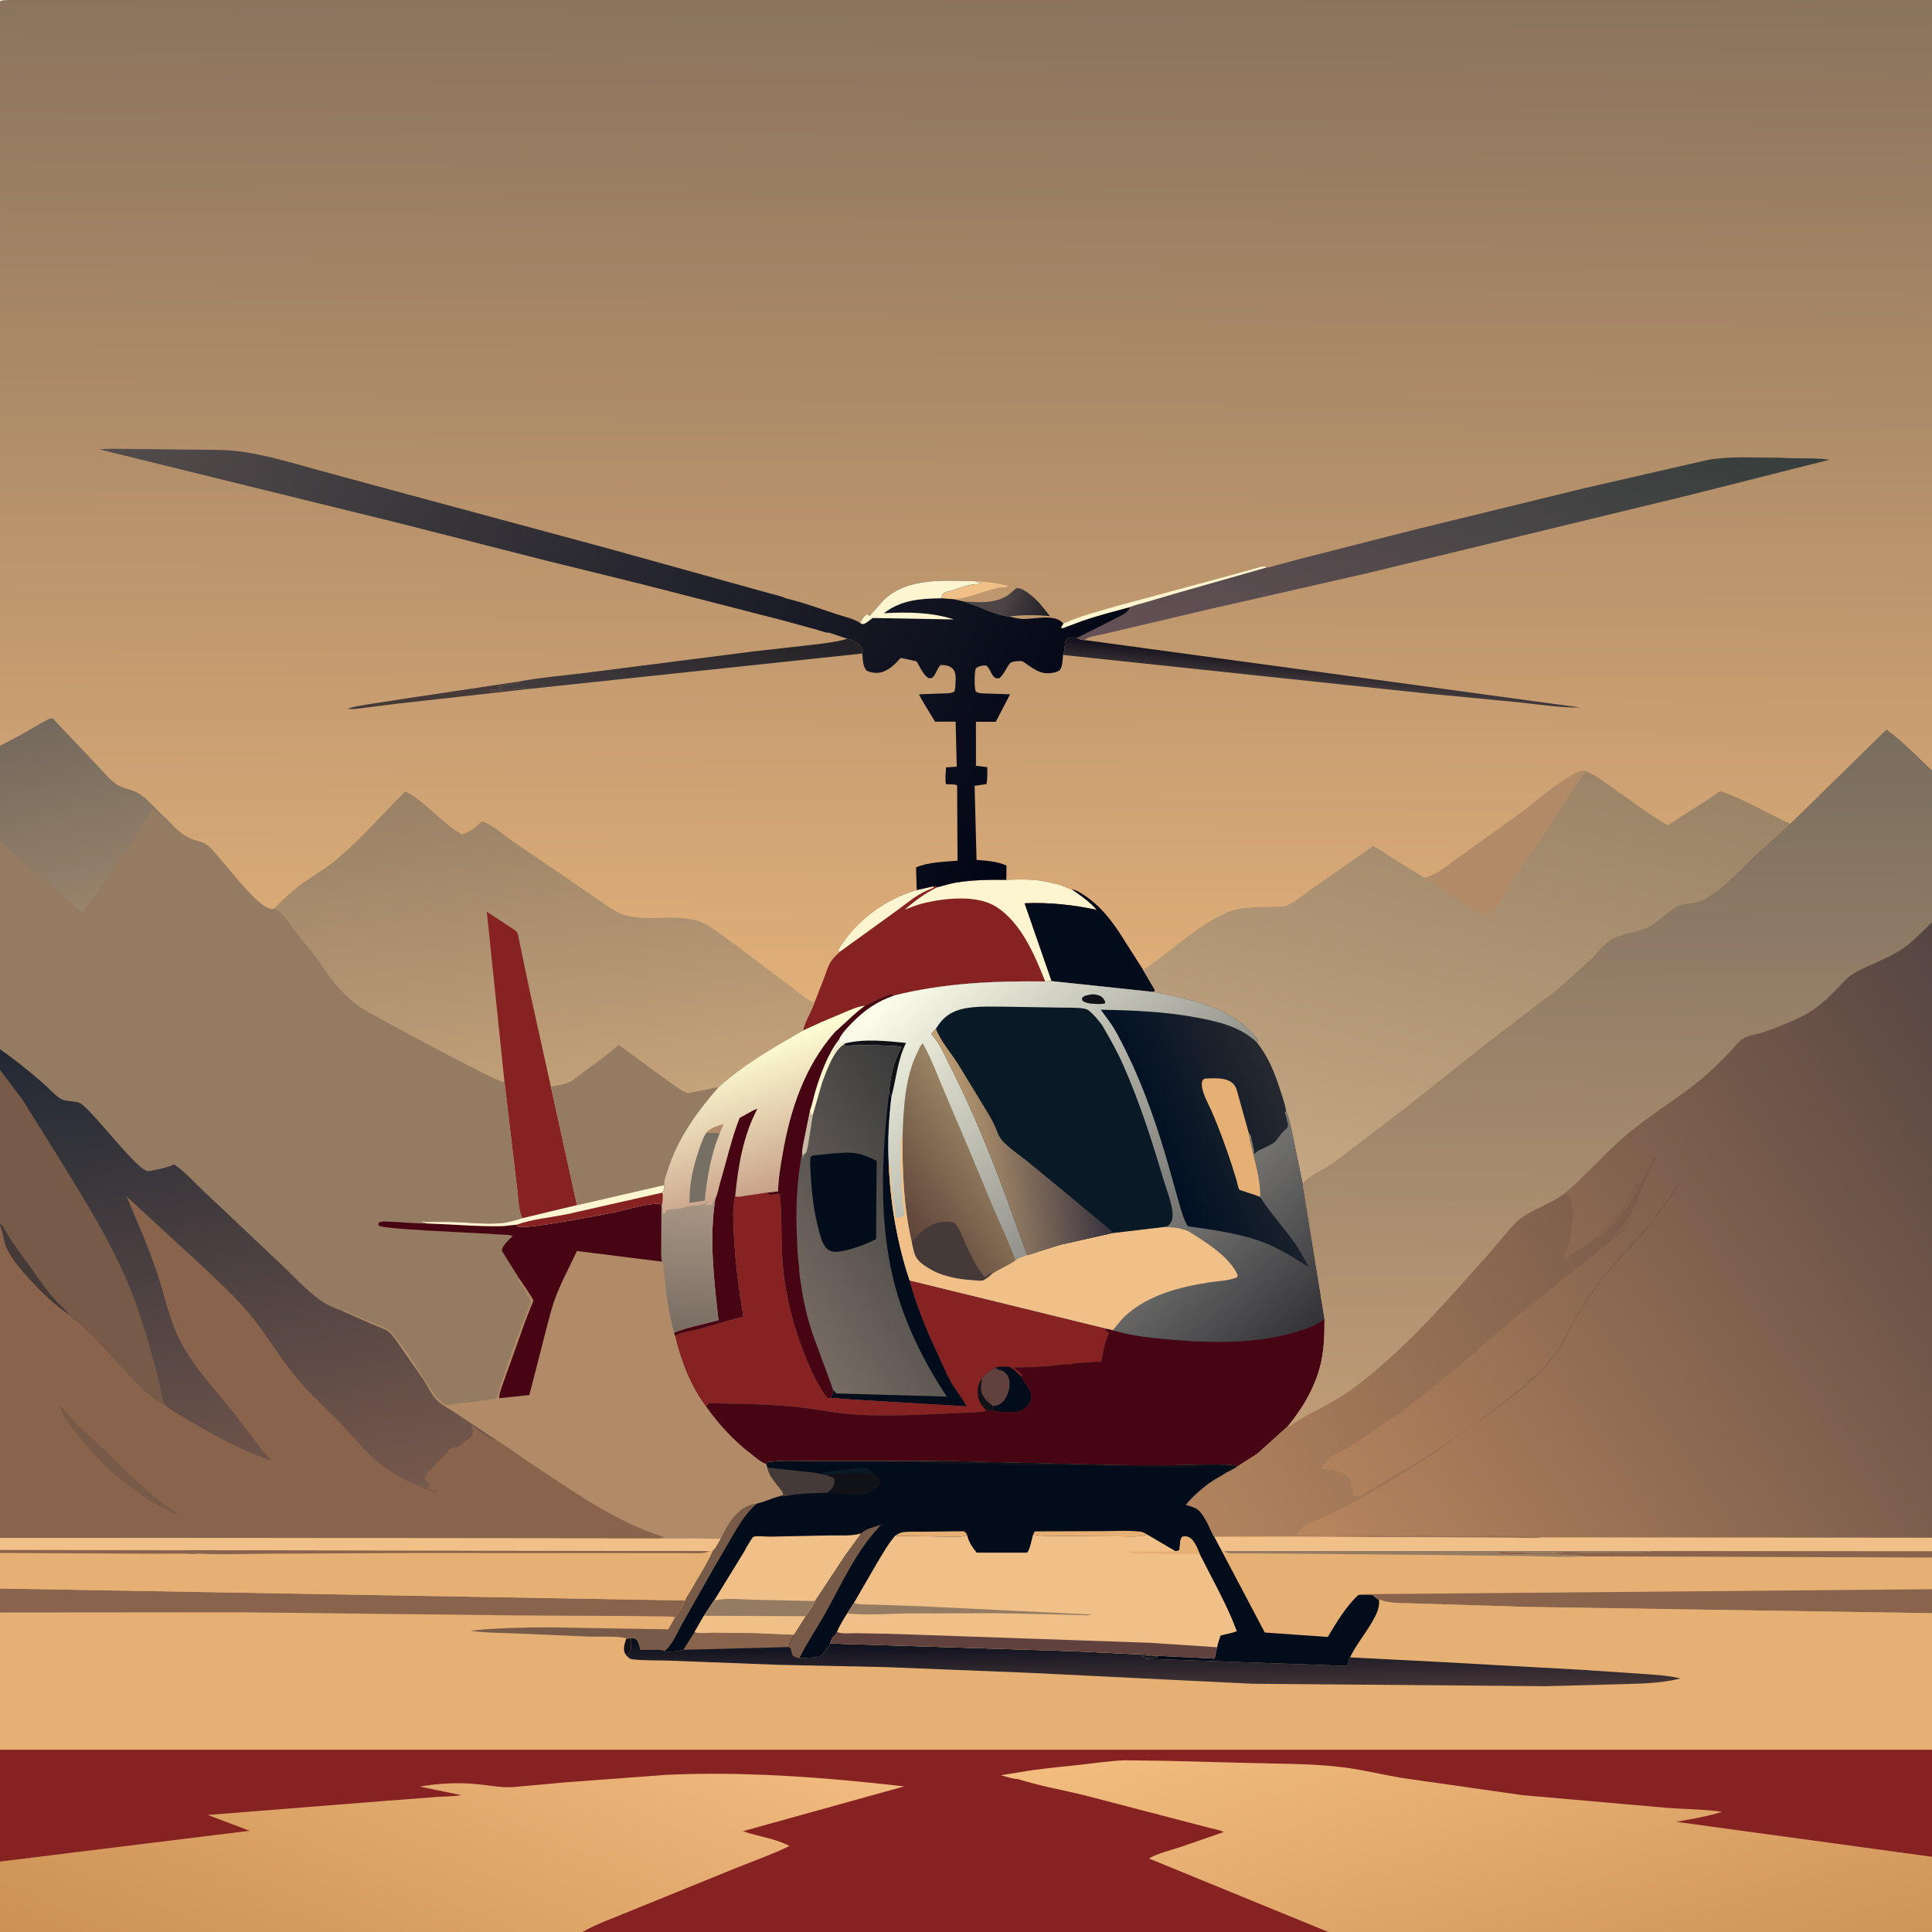 <svg version="1.1" xmlns="http://www.w3.org/2000/svg" style="display: block;" viewBox="0 0 2048 2048" width="1024" height="1024">
<defs>
	<linearGradient id="Gradient1" gradientUnits="userSpaceOnUse" x1="1026.54" y1="-7.468" x2="1018.71" y2="1062.16">
		<stop class="stop0" offset="0" stop-opacity="1" stop-color="rgb(138,115,93)"/>
		<stop class="stop1" offset="1" stop-opacity="1" stop-color="rgb(225,175,121)"/>
	</linearGradient>
	<linearGradient id="Gradient2" gradientUnits="userSpaceOnUse" x1="1107.96" y1="650.116" x2="1064.56" y2="636.59">
		<stop class="stop0" offset="0" stop-opacity="1" stop-color="rgb(35,34,41)"/>
		<stop class="stop1" offset="1" stop-opacity="1" stop-color="rgb(77,68,70)"/>
	</linearGradient>
	<linearGradient id="Gradient3" gradientUnits="userSpaceOnUse" x1="726.843" y1="647.927" x2="705.893" y2="765.345">
		<stop class="stop0" offset="0" stop-opacity="1" stop-color="rgb(35,33,38)"/>
		<stop class="stop1" offset="1" stop-opacity="1" stop-color="rgb(69,62,64)"/>
	</linearGradient>
	<linearGradient id="Gradient4" gradientUnits="userSpaceOnUse" x1="1375.63" y1="697.316" x2="1373.53" y2="723.744">
		<stop class="stop0" offset="0" stop-opacity="1" stop-color="rgb(22,18,28)"/>
		<stop class="stop1" offset="1" stop-opacity="1" stop-color="rgb(64,57,60)"/>
	</linearGradient>
	<linearGradient id="Gradient5" gradientUnits="userSpaceOnUse" x1="1620.95" y1="368.952" x2="1457.05" y2="793.048">
		<stop class="stop0" offset="0" stop-opacity="1" stop-color="rgb(54,62,60)"/>
		<stop class="stop1" offset="1" stop-opacity="1" stop-color="rgb(101,81,86)"/>
	</linearGradient>
	<linearGradient id="Gradient6" gradientUnits="userSpaceOnUse" x1="1124.22" y1="828.852" x2="205.368" y2="305.161">
		<stop class="stop0" offset="0" stop-opacity="1" stop-color="rgb(0,5,21)"/>
		<stop class="stop1" offset="1" stop-opacity="1" stop-color="rgb(84,77,76)"/>
	</linearGradient>
	<linearGradient id="Gradient7" gradientUnits="userSpaceOnUse" x1="1596.75" y1="782.38" x2="1472.38" y2="1272.92">
		<stop class="stop0" offset="0" stop-opacity="1" stop-color="rgb(154,131,103)"/>
		<stop class="stop1" offset="1" stop-opacity="1" stop-color="rgb(196,166,130)"/>
	</linearGradient>
	<linearGradient id="Gradient8" gradientUnits="userSpaceOnUse" x1="551.71" y1="824.794" x2="597.827" y2="1173.98">
		<stop class="stop0" offset="0" stop-opacity="1" stop-color="rgb(153,129,102)"/>
		<stop class="stop1" offset="1" stop-opacity="1" stop-color="rgb(196,162,122)"/>
	</linearGradient>
	<linearGradient id="Gradient9" gradientUnits="userSpaceOnUse" x1="1034.62" y1="1238.87" x2="820.647" y2="1372.74">
		<stop class="stop0" offset="0" stop-opacity="1" stop-color="rgb(57,58,59)"/>
		<stop class="stop1" offset="1" stop-opacity="1" stop-color="rgb(119,108,98)"/>
	</linearGradient>
	<linearGradient id="Gradient10" gradientUnits="userSpaceOnUse" x1="836.593" y1="1257.27" x2="785.451" y2="1110.23">
		<stop class="stop0" offset="0" stop-opacity="1" stop-color="rgb(200,160,136)"/>
		<stop class="stop1" offset="1" stop-opacity="1" stop-color="rgb(255,255,213)"/>
	</linearGradient>
	<linearGradient id="Gradient11" gradientUnits="userSpaceOnUse" x1="725.182" y1="1409.8" x2="735.764" y2="1275.88">
		<stop class="stop0" offset="0" stop-opacity="1" stop-color="rgb(121,109,99)"/>
		<stop class="stop1" offset="1" stop-opacity="1" stop-color="rgb(167,149,131)"/>
	</linearGradient>
	<linearGradient id="Gradient12" gradientUnits="userSpaceOnUse" x1="1362.68" y1="1435.29" x2="975.33" y2="1016.43">
		<stop class="stop0" offset="0" stop-opacity="1" stop-color="rgb(51,50,55)"/>
		<stop class="stop1" offset="1" stop-opacity="1" stop-color="rgb(255,255,236)"/>
	</linearGradient>
	<linearGradient id="Gradient13" gradientUnits="userSpaceOnUse" x1="943.935" y1="1279.26" x2="1046.4" y2="1207.07">
		<stop class="stop0" offset="0" stop-opacity="1" stop-color="rgb(95,68,57)"/>
		<stop class="stop1" offset="1" stop-opacity="1" stop-color="rgb(152,131,99)"/>
	</linearGradient>
	<linearGradient id="Gradient14" gradientUnits="userSpaceOnUse" x1="1228.43" y1="1225.14" x2="1361.78" y2="1168.47">
		<stop class="stop0" offset="0" stop-opacity="1" stop-color="rgb(0,16,35)"/>
		<stop class="stop1" offset="1" stop-opacity="1" stop-color="rgb(38,41,48)"/>
	</linearGradient>
	<linearGradient id="Gradient15" gradientUnits="userSpaceOnUse" x1="1164.11" y1="1194.31" x2="1002.6" y2="1214.4">
		<stop class="stop0" offset="0" stop-opacity="1" stop-color="rgb(57,51,63)"/>
		<stop class="stop1" offset="1" stop-opacity="1" stop-color="rgb(196,162,116)"/>
	</linearGradient>
	<linearGradient id="Gradient16" gradientUnits="userSpaceOnUse" x1="53.966" y1="762.779" x2="99.651" y2="962.1">
		<stop class="stop0" offset="0" stop-opacity="1" stop-color="rgb(116,105,93)"/>
		<stop class="stop1" offset="1" stop-opacity="1" stop-color="rgb(152,131,107)"/>
	</linearGradient>
	<linearGradient id="Gradient17" gradientUnits="userSpaceOnUse" x1="200.044" y1="1074.61" x2="307.263" y2="1605.63">
		<stop class="stop0" offset="0" stop-opacity="1" stop-color="rgb(34,41,53)"/>
		<stop class="stop1" offset="1" stop-opacity="1" stop-color="rgb(119,89,77)"/>
	</linearGradient>
	<linearGradient id="Gradient18" gradientUnits="userSpaceOnUse" x1="2194.17" y1="1200.92" x2="1428.96" y2="1708.37">
		<stop class="stop0" offset="0" stop-opacity="1" stop-color="rgb(85,69,66)"/>
		<stop class="stop1" offset="1" stop-opacity="1" stop-color="rgb(185,134,94)"/>
	</linearGradient>
	<linearGradient id="Gradient19" gradientUnits="userSpaceOnUse" x1="1830.37" y1="1345.9" x2="1285.65" y2="1644.46">
		<stop class="stop0" offset="0" stop-opacity="1" stop-color="rgb(117,88,73)"/>
		<stop class="stop1" offset="1" stop-opacity="1" stop-color="rgb(177,132,94)"/>
	</linearGradient>
	<linearGradient id="Gradient20" gradientUnits="userSpaceOnUse" x1="1716.65" y1="771.974" x2="1706.17" y2="1509.73">
		<stop class="stop0" offset="0" stop-opacity="1" stop-color="rgb(121,109,94)"/>
		<stop class="stop1" offset="1" stop-opacity="1" stop-color="rgb(191,155,118)"/>
	</linearGradient>
	<linearGradient id="Gradient21" gradientUnits="userSpaceOnUse" x1="1220.75" y1="1732.96" x2="1221.17" y2="1790.04">
		<stop class="stop0" offset="0" stop-opacity="1" stop-color="rgb(5,12,28)"/>
		<stop class="stop1" offset="1" stop-opacity="1" stop-color="rgb(70,54,55)"/>
	</linearGradient>
	<linearGradient id="Gradient22" gradientUnits="userSpaceOnUse" x1="358.565" y1="2202.49" x2="564.789" y2="1726.95">
		<stop class="stop0" offset="0" stop-opacity="1" stop-color="rgb(204,145,83)"/>
		<stop class="stop1" offset="1" stop-opacity="1" stop-color="rgb(241,186,127)"/>
	</linearGradient>
	<linearGradient id="Gradient23" gradientUnits="userSpaceOnUse" x1="1632.11" y1="2174.43" x2="1500.76" y2="1746.78">
		<stop class="stop0" offset="0" stop-opacity="1" stop-color="rgb(207,148,87)"/>
		<stop class="stop1" offset="1" stop-opacity="1" stop-color="rgb(243,189,128)"/>
	</linearGradient>
</defs>
<path transform="translate(0,0)" fill="url(#Gradient1)" d="M 0 2 L 0.469 0.969 C 4.627 -1.662 88.575 0 99.505 0 L 1939 0 L 2048 0 L 2048 65 L 2048 544.654 L 2048 817.092 L 2048 977.676 L 2048 1057.27 L 2048 1126.97 L 2048 1630.11 L 2048 1644.38 L 2048 1651.09 L 2048 1684.63 L 2048 1710.08 L 2048 1854.81 L 2048 1968.26 L 2048 2048 L 1408.08 2048 L 617.442 2048 L -0 2048 L 0 1973.32 L 0 1854.84 L 0 1709.32 L 0 1683.88 L 0 1646.16 L 0 1642.84 L 0 1630.2 L 0 1299.04 L 0 1297.25 L 0 1134.11 L 0 1112.3 L 0 892.996 L 0 790.665 L 0 567 L -0 14.78 L 0 2 z"/>
<path transform="translate(0,0)" fill="rgb(240,192,136)" d="M 1033.38 616.024 C 1042.82 616.352 1052.04 617.515 1061.28 619.475 C 1063.79 620.006 1066.48 619.921 1068.5 621.638 C 1065.86 623.086 1062.9 622.096 1060 622.699 C 1043.28 626.176 1028.03 633.967 1010.68 635.165 L 997.902 634.25 C 998.198 633.35 998.933 630.03 999.462 629.5 C 1001.59 627.368 1006.71 626.565 1009.5 625.734 C 1016.17 623.745 1022.61 621.097 1029.5 619.839 C 1032.77 619.242 1037.97 619.593 1040.38 617.5 C 1037.86 617.627 1035.73 616.792 1033.38 616.024 z"/>
<path transform="translate(0,0)" fill="rgb(253,245,208)" d="M 1127.17 661.105 L 1128.23 660.587 C 1146.04 652.585 1165.53 647.756 1184.21 642.315 L 1297.93 611.632 L 1328 603.396 C 1330.92 602.609 1337.1 600.345 1340 600.457 C 1341 600.496 1341.86 601.211 1342.79 601.588 L 1244.3 629.696 L 1214.69 638.455 C 1209.13 640.099 1203.12 641.331 1197.79 643.628 C 1180.91 648.2 1163.63 652.584 1147.1 658.319 L 1130.99 664.304 C 1130.19 664.595 1127.36 665.929 1126.5 665.914 C 1125.84 665.903 1125.2 665.638 1124.55 665.5 L 1127.17 661.105 z"/>
<path transform="translate(0,0)" fill="rgb(70,58,57)" d="M 556.785 730.74 L 420.801 745.98 L 388 750.088 C 381.646 750.902 374.871 752.359 368.498 751.243 C 375.275 748.799 382.627 747.959 389.704 746.712 L 431.154 740.251 L 549.315 722.613 L 550.945 723.658 C 546.09 725.271 538.3 726.177 533.155 726.405 C 531.198 726.492 529.061 726.699 527.5 728 C 529.705 727.901 531.222 727.932 533.312 727.211 L 533.028 728.894 C 529.159 731.43 523.839 730.488 519.252 732.346 C 521.009 733.267 524.798 733.271 526.75 732.75 L 528.5 732 C 531.751 731.225 533.707 732.396 537 731 C 538.984 730.159 541.484 730.566 543.5 731 L 545.25 730.25 C 547.823 729.454 550.818 729.82 553.458 729.804 C 555.202 729.794 554.587 729.819 556.45 729.027 C 557.009 730.393 557.068 729.815 556.785 730.74 z"/>
<path transform="translate(0,0)" fill="url(#Gradient2)" d="M 1021.81 637.655 C 1034.71 638.108 1047.46 639.758 1059.84 635.155 C 1062.62 634.122 1065.54 632.985 1068.01 631.325 C 1069.91 630.045 1076.82 623.381 1078.04 623.364 C 1085.9 623.256 1097.57 634.709 1102.59 640.146 L 1113.02 653.06 C 1099.07 652 1083.53 651.411 1069.67 653.621 C 1059.86 652.581 1048.61 648.364 1039.75 644.232 C 1034.09 641.597 1027.62 640.194 1021.81 637.655 z"/>
<path transform="translate(0,0)" fill="url(#Gradient3)" d="M 898.269 677.159 C 905.531 678.898 908.84 681.329 914.075 686.5 C 914.561 688.898 914.743 690.362 914.163 692.753 L 556.785 730.74 C 557.068 729.815 557.009 730.393 556.45 729.027 C 554.587 729.819 555.202 729.794 553.458 729.804 C 550.818 729.82 547.823 729.454 545.25 730.25 L 543.5 731 C 541.484 730.566 538.984 730.159 537 731 C 533.707 732.396 531.751 731.225 528.5 732 L 526.75 732.75 C 524.798 733.271 521.009 733.267 519.252 732.346 C 523.839 730.488 529.159 731.43 533.028 728.894 L 533.312 727.211 C 531.222 727.932 529.705 727.901 527.5 728 C 529.061 726.699 531.198 726.492 533.155 726.405 C 538.3 726.177 546.09 725.271 550.945 723.658 L 549.315 722.613 L 549.354 722.534 C 575.073 717.739 601.462 715.852 627.396 712.407 L 798.51 690.558 L 858.938 683.747 C 871.9 682.183 885.723 680.83 898.269 677.159 z"/>
<path transform="translate(0,0)" fill="url(#Gradient4)" d="M 1126.83 694.269 C 1127.83 691.233 1128.27 688.75 1128.43 685.553 L 1128.48 684.5 L 1130.99 683.686 C 1129.06 682.799 1129.4 682.807 1128.49 681.062 C 1129.93 679.004 1131.26 677.805 1133.2 676.268 C 1136.6 675.494 1138.17 675.449 1141.54 676.35 C 1144.63 677.988 1147.4 678.575 1150.9 678.617 L 1675.31 749.989 C 1652.87 750.308 1630.77 746.632 1608.48 744.356 L 1511.86 735.084 L 1126.83 694.269 z"/>
<path transform="translate(0,0)" fill="url(#Gradient5)" d="M 1342.79 601.588 C 1345.5 601.842 1350.26 599.91 1353 599.183 L 1377.96 592.491 L 1500.04 561.361 L 1678.89 517.64 L 1809.96 487.612 C 1834.41 483.142 1861.01 485.444 1885.83 485.123 C 1903.64 486.582 1921.93 484.756 1939.6 487.278 L 1788.62 525.41 L 1449.55 607.578 L 1279.35 646.356 L 1169.42 672.226 C 1163.8 673.718 1155.15 674.337 1150.51 677.706 L 1150.9 678.617 C 1147.4 678.575 1144.63 677.988 1141.54 676.35 L 1187.69 653.092 C 1191.9 650.827 1196.37 648.379 1197.79 643.628 C 1203.12 641.331 1209.13 640.099 1214.69 638.455 L 1244.3 629.696 L 1342.79 601.588 z"/>
<path transform="translate(0,0)" fill="rgb(134,34,33)" d="M 1066.76 932.674 C 1080.65 932.197 1095.37 931.621 1109 934.669 C 1114.73 935.95 1120.4 937.044 1126 938.859 C 1128.26 939.592 1134.28 943.024 1136.14 942.707 C 1141.55 943.76 1145.74 946.698 1150.24 949.704 C 1164.99 959.56 1175.77 972.663 1185.61 987.244 L 1211.61 1028 L 1224.2 1049.48 L 1223.3 1051.53 L 1114.74 1040.01 L 1107.98 1040.39 C 1053.66 1039.7 1000.75 1042.03 947.804 1055.26 C 944.586 1053.62 943.398 1054.61 940 1055.68 C 931.968 1058.23 924.413 1062.69 916.773 1066.22 C 909.708 1066.79 903.119 1069.95 896.615 1072.58 L 870.896 1083.44 L 851.171 1092.47 C 853.145 1082.99 859.978 1072.24 863.374 1062.88 L 873.832 1036 C 875.886 1030.51 877.714 1023.85 881.017 1019 C 883.538 1015.3 886.949 1012.08 890.161 1008.99 L 888.299 1007.5 C 906.482 976.48 937.393 953.649 971.781 943.489 L 988.837 939.698 C 991.345 939.291 991.244 939.166 993.339 940.569 C 1000.02 938.993 1006.51 936.713 1013.3 935.592 C 1031.16 932.641 1048.71 932.521 1066.76 932.674 z"/>
<path transform="translate(0,0)" fill="rgb(253,245,208)" d="M 988.837 939.698 L 990 940.783 C 984.866 943.069 979.303 945.237 974.5 948.151 C 964.431 954.26 955.144 962.283 945.431 969.036 L 890.161 1008.99 L 888.299 1007.5 C 906.482 976.48 937.393 953.649 971.781 943.489 L 988.837 939.698 z"/>
<path transform="translate(0,0)" fill="rgb(253,245,208)" d="M 1066.76 932.674 C 1080.65 932.197 1095.37 931.621 1109 934.669 C 1114.73 935.95 1120.4 937.044 1126 938.859 C 1128.26 939.592 1134.28 943.024 1136.14 942.707 C 1145.38 949.164 1155.32 955.827 1162.64 964.506 C 1138.28 959.189 1111.14 956.284 1086.15 957.521 L 1114.74 1040.01 L 1107.98 1040.39 C 1096.8 1012.39 1082.49 978.047 1056.01 961.231 C 1035.95 948.491 1003.26 951.89 981 956.929 C 973.371 958.655 966.289 961.496 959.026 964.332 C 969.82 954.799 980.482 947.059 993.339 940.569 C 1000.02 938.993 1006.51 936.713 1013.3 935.592 C 1031.16 932.641 1048.71 932.521 1066.76 932.674 z"/>
<path transform="translate(0,0)" fill="rgb(2,12,26)" d="M 1136.14 942.707 C 1141.55 943.76 1145.74 946.698 1150.24 949.704 C 1164.99 959.56 1175.77 972.663 1185.61 987.244 L 1211.61 1028 L 1224.2 1049.48 L 1223.3 1051.53 L 1114.74 1040.01 L 1086.15 957.521 C 1111.14 956.284 1138.28 959.189 1162.64 964.506 C 1155.32 955.827 1145.38 949.164 1136.14 942.707 z"/>
<path transform="translate(0,0)" fill="url(#Gradient6)" d="M 130.636 475.822 L 203.606 476.626 C 222.15 476.832 241.125 476.369 259.484 479.27 C 284.019 483.146 308.406 490.192 332.301 496.93 L 397.258 514.612 L 643.798 581.172 L 778.337 618.567 L 814.645 628.611 C 820.563 630.271 827.445 631.657 833.019 634.24 C 851.234 638.553 869.382 645.307 887.173 651.166 C 894.634 653.623 906 655.996 912.042 660.691 C 913.687 656.102 915.116 654.047 919 651.098 L 921.817 652.875 L 936.633 636.188 C 961.502 611.961 1001.1 615.421 1033.38 616.024 C 1035.73 616.792 1037.86 617.627 1040.38 617.5 C 1037.97 619.593 1032.77 619.242 1029.5 619.839 C 1022.61 621.097 1016.17 623.745 1009.5 625.734 C 1006.71 626.565 1001.59 627.368 999.462 629.5 C 998.933 630.03 998.198 633.35 997.902 634.25 L 1010.68 635.165 L 1021.81 637.655 C 1027.62 640.194 1034.09 641.597 1039.75 644.232 C 1048.61 648.364 1059.86 652.581 1069.67 653.621 C 1074.28 654.65 1079.2 655.93 1083.92 656.108 C 1095.7 656.554 1118.89 650.046 1127.17 661.105 L 1124.55 665.5 C 1125.2 665.638 1125.84 665.903 1126.5 665.914 C 1127.36 665.929 1130.19 664.595 1130.99 664.304 L 1147.1 658.319 C 1163.63 652.584 1180.91 648.2 1197.79 643.628 C 1196.37 648.379 1191.9 650.827 1187.69 653.092 L 1141.54 676.35 C 1138.17 675.449 1136.6 675.494 1133.2 676.268 C 1131.26 677.805 1129.93 679.004 1128.49 681.062 C 1129.4 682.807 1129.06 682.799 1130.99 683.686 L 1128.48 684.5 L 1128.43 685.553 C 1128.27 688.75 1127.83 691.233 1126.83 694.269 C 1126.42 698.687 1126.45 707.839 1123.05 710.625 C 1119.41 713.604 1110.5 714.168 1106.09 713.289 C 1099.79 712.036 1094.22 708.004 1088.98 704.5 C 1087.96 703.824 1084.81 701.198 1083.72 700.983 C 1080.27 700.304 1073.78 700.963 1070.78 702.767 C 1066.78 707.919 1064.32 714.58 1059.5 718.913 C 1056.44 718.95 1055.48 719.461 1053.27 717.069 C 1049.9 713.424 1049.34 708.103 1045 705.275 C 1041.19 705.503 1036.81 706.035 1034.11 709 C 1032.87 715.912 1032.74 726.112 1034.22 732.984 C 1037.84 735.374 1042.11 735.015 1046.28 735.165 L 1070.76 735.967 L 1055.57 765.153 L 1034.53 765.1 L 1034.58 811.796 L 1046.51 813.221 C 1046.67 819.329 1046.75 825.069 1045.79 831.128 L 1033.1 833.016 L 1035.18 911.544 C 1045.91 912.395 1057.01 912.982 1066.93 917.52 L 1066.76 932.674 C 1048.71 932.521 1031.16 932.641 1013.3 935.592 C 1006.51 936.713 1000.02 938.993 993.339 940.569 C 991.244 939.166 991.345 939.291 988.837 939.698 L 971.781 943.489 L 971.018 919.526 C 983.792 913.784 1001.11 913.578 1015.01 912.359 L 1014.6 832.575 C 1012.74 831.022 1005.51 831.48 1002.8 831.337 C 1001.53 826.28 1002.64 818.822 1002.84 813.499 L 1014.18 812.679 L 1013.01 764.965 L 991.203 765.018 C 989.058 761.245 974.206 737.627 974.248 736.038 L 998.449 735.09 C 1003.34 734.888 1007.57 735.526 1011.77 732.924 C 1012.31 730.912 1012.64 729.152 1012.73 727.059 C 1012.95 721.457 1014.2 713.087 1009.82 708.828 C 1006.11 705.219 1001.92 704.891 997 705.018 C 993.293 708.679 992.54 713.86 989.116 717.598 C 987.508 719.354 986.759 718.81 984.5 718.915 C 979.041 716.077 974.758 706.376 971.654 701.074 C 969.682 700.71 955.596 697.247 954.803 697.571 C 953.961 697.914 951.303 701.241 950.484 702.063 C 946.104 706.458 941.279 710.388 935.295 712.364 C 930.237 714.034 923.078 713.354 918.5 710.821 C 914.332 705.724 914.623 699.018 914.163 692.753 C 914.743 690.362 914.561 688.898 914.075 686.5 C 908.84 681.329 905.531 678.898 898.269 677.159 L 878.827 670.62 C 875.404 670.988 869.608 668.556 866.223 667.626 L 829.777 657.61 L 680.499 619.278 L 580.243 594.614 L 428.144 555.808 L 105.625 476.43 C 113.702 475.221 122.458 475.84 130.636 475.822 z"/>
<path transform="translate(0,0)" fill="rgb(253,245,208)" d="M 921.817 652.875 L 936.633 636.188 C 961.502 611.961 1001.1 615.421 1033.38 616.024 C 1035.73 616.792 1037.86 617.627 1040.38 617.5 C 1037.97 619.593 1032.77 619.242 1029.5 619.839 C 1022.61 621.097 1016.17 623.745 1009.5 625.734 C 1006.71 626.565 1001.59 627.368 999.462 629.5 C 998.933 630.03 998.198 633.35 997.902 634.25 C 975.567 634.414 955.121 636.061 936.862 650.051 C 961.484 648.705 987.499 648.834 1011.15 656.626 L 925.014 655.108 C 922.348 656.919 917.039 662.116 914.059 661.477 L 912.042 660.691 C 913.687 656.102 915.116 654.047 919 651.098 L 921.817 652.875 z"/>
<path transform="translate(0,0)" fill="url(#Gradient7)" d="M 1510.23 930.61 C 1524.62 926.88 1535.52 916.471 1547.42 908.151 L 1612.54 861.412 C 1631.62 846.977 1649.43 830.365 1670.84 819.322 C 1674.31 817.534 1676.82 816.97 1680.71 817.255 C 1691.26 821.475 1700.04 828.613 1709.33 835.05 C 1728.41 848.27 1747.64 863.277 1767.76 874.817 L 1814.27 845.023 C 1817.33 843.163 1820.95 839.652 1824.33 838.801 C 1849.93 847.688 1873.38 862.137 1897.95 873.392 L 1858.99 908.844 C 1844.5 922.581 1829.23 939.686 1812.3 950.355 C 1806.06 954.284 1799.89 956.543 1792.69 957.822 C 1788.4 958.583 1783.48 958.552 1779.48 960.328 C 1768.69 965.112 1760.31 975.873 1749.81 981.713 C 1735.73 989.547 1719.57 988.357 1706.01 997.857 C 1698.21 1003.32 1692.48 1011.16 1685.74 1017.81 L 1652.44 1047.93 L 1572.77 1108.74 L 1488.17 1175.96 L 1413.43 1232.94 C 1403.77 1239.79 1387.57 1245.89 1381 1255.29 L 1369.23 1198.53 C 1367.61 1192.07 1366.42 1184.17 1363.36 1178.28 C 1361.94 1169.85 1358.77 1160.78 1356.05 1152.65 C 1350.05 1134.7 1343.87 1119.5 1331.94 1104.66 L 1333.61 1103 L 1332.58 1101.02 C 1329.85 1096.75 1325.24 1092.78 1321.5 1089.4 C 1295.21 1065.62 1260.11 1059.62 1226.76 1052.25 L 1223.3 1051.53 L 1224.2 1049.48 L 1211.61 1028 C 1221.34 1022.39 1229.72 1015.25 1238.6 1008.45 C 1256.53 994.706 1276.9 978.459 1297.21 968.741 C 1313.61 960.891 1330.76 961.85 1348.54 961.34 C 1353 961.212 1358.15 961.553 1362.48 960.385 C 1371.14 958.045 1380.65 949.101 1388 944.002 L 1455.39 896.957 C 1463.86 900.856 1471.12 906.363 1478.91 911.386 L 1510.23 930.61 z"/>
<path transform="translate(0,0)" fill="rgb(177,139,104)" d="M 1510.23 930.61 C 1524.62 926.88 1535.52 916.471 1547.42 908.151 L 1612.54 861.412 C 1631.62 846.977 1649.43 830.365 1670.84 819.322 C 1674.31 817.534 1676.82 816.97 1680.71 817.255 C 1674.78 827.653 1667.31 837.062 1660.84 847.104 L 1633.98 889.29 L 1603.62 932.882 C 1595.63 944.761 1588.73 961.21 1578.41 970.899 C 1567.41 968.362 1559.15 962.477 1549.79 956.615 L 1510.23 930.61 z"/>
<path transform="translate(0,0)" fill="url(#Gradient8)" d="M 290.238 963.259 C 299.812 953.895 309.503 944.296 320.426 936.485 C 332.671 927.729 345.661 920.449 357.247 910.717 C 383.142 888.964 405.635 862.886 429.484 838.972 C 452.175 850.192 467.795 872.595 490.021 884.623 C 496.348 882.225 500.783 879.572 505.98 875.154 C 506.633 874.6 510.637 870.719 511.17 870.658 C 511.595 870.609 514.572 872.138 515.028 872.347 C 524.945 876.882 534.106 885.211 543.106 891.5 L 622.798 945.854 C 633.702 953.13 644.114 961.659 655.875 967.529 C 661.014 970.095 666.365 971.263 672 972.08 L 673.666 972.338 C 691.317 974.891 709.464 971.264 727 973.691 C 733.408 974.578 739.118 975.525 745.036 978.32 C 755.517 983.27 764.878 990.982 774.33 997.662 L 841.111 1047.99 C 847.274 1052.58 856.048 1060.78 863.374 1062.88 C 859.978 1072.24 853.145 1082.99 851.171 1092.47 C 819.474 1110.63 789.074 1127.93 761.661 1152.59 C 738.909 1178.39 718.162 1207.36 707.822 1240.56 C 706.491 1244.84 704.177 1250.66 703.882 1255.1 L 704.065 1256.22 L 611.59 1277.53 L 553.705 1291.38 C 549.5 1283.24 549.587 1270.52 548.343 1261.48 L 534.479 1144.22 L 533.8 1146.99 C 528.392 1147.87 398.264 1077.78 385.688 1070.02 C 377.301 1064.85 368.933 1057.33 362.06 1050.26 C 352.257 1040.18 344.686 1027.72 336.351 1016.45 L 312.409 986.082 C 307.38 979.524 302.52 971.338 296.246 965.933 C 294.463 964.396 292.463 963.878 290.238 963.259 z"/>
<path transform="translate(0,0)" fill="rgb(134,34,33)" d="M 534.479 1144.22 L 516.042 966.44 C 519.701 969.043 547.015 986.43 547.854 987.72 C 549.473 990.211 550.324 997.237 551.01 1000.27 L 561.745 1051.5 L 583.852 1151.5 L 583.889 1151.86 L 611.59 1277.53 L 553.705 1291.38 C 549.5 1283.24 549.587 1270.52 548.343 1261.48 L 534.479 1144.22 z"/>
<path transform="translate(0,0)" fill="rgb(148,123,98)" d="M 583.889 1151.86 C 589.862 1150.67 596.958 1149.86 602.543 1147.51 C 607.968 1145.23 613.202 1140.25 618 1136.83 C 631.158 1127.46 643.645 1118.36 655.689 1107.54 L 704.828 1143.48 C 712.604 1148.92 720.121 1155.16 728.898 1158.91 L 750.268 1154.67 C 753.849 1153.93 758.038 1152.55 761.661 1152.59 C 738.909 1178.39 718.162 1207.36 707.822 1240.56 C 706.491 1244.84 704.177 1250.66 703.882 1255.1 L 704.065 1256.22 L 611.59 1277.53 L 583.889 1151.86 z"/>
<path transform="translate(0,0)" fill="url(#Gradient9)" d="M 1107.98 1040.39 L 1114.74 1040.01 L 1223.3 1051.53 L 1226.76 1052.25 C 1260.11 1059.62 1295.21 1065.62 1321.5 1089.4 C 1325.24 1092.78 1329.85 1096.75 1332.58 1101.02 L 1333.61 1103 L 1331.94 1104.66 C 1343.87 1119.5 1350.05 1134.7 1356.05 1152.65 C 1358.77 1160.78 1361.94 1169.85 1363.36 1178.28 C 1366.42 1184.17 1367.61 1192.07 1369.23 1198.53 L 1381 1255.29 L 1404.01 1397.94 C 1404.03 1413.21 1403.81 1427.92 1400.65 1442.95 C 1395.34 1468.29 1381.68 1491.9 1365.38 1511.69 L 1332.62 1541.14 L 1311.91 1554.35 C 1306.21 1550.85 1243.04 1553.41 1232.59 1553.47 L 1180.95 1553.04 L 1000.5 1548.67 L 865.976 1548.75 C 848.976 1549.07 830.259 1547.43 813.534 1549.96 L 812.149 1551.94 C 806.77 1550.43 801.677 1545.68 797.281 1542.3 C 777.421 1527.02 762.964 1511.32 748.279 1490.97 C 732.193 1470.13 721.522 1441.79 715.485 1416.3 L 714.402 1413.13 C 710.503 1398.2 707.576 1383.81 705.838 1368.42 L 703.649 1346.31 C 703.33 1343.38 703.401 1339.95 701.772 1337.42 C 700.337 1331.95 700.996 1325.06 700.92 1319.4 L 701.14 1276.71 L 701.93 1276.7 C 701.853 1272.5 703.514 1268.14 701.839 1264.3 C 702.58 1263.63 702.846 1263.48 703.395 1262.5 C 704.365 1260.77 704.511 1258.08 704.065 1256.22 L 703.882 1255.1 C 704.177 1250.66 706.491 1244.84 707.822 1240.56 C 718.162 1207.36 738.909 1178.39 761.661 1152.59 C 789.074 1127.93 819.474 1110.63 851.171 1092.47 L 870.896 1083.44 L 896.615 1072.58 C 903.119 1069.95 909.708 1066.79 916.773 1066.22 C 924.413 1062.69 931.968 1058.23 940 1055.68 C 943.398 1054.61 944.586 1053.62 947.804 1055.26 C 1000.75 1042.03 1053.66 1039.7 1107.98 1040.39 z"/>
<path transform="translate(0,0)" fill="rgb(201,186,166)" d="M 858.51 1176.92 L 859.5 1181.78 L 861.756 1181.24 L 856.807 1212.52 C 856.253 1215.02 855.666 1220.25 854.135 1222.21 C 853.972 1222.42 851.57 1224.38 851.51 1224.5 C 851.133 1225.26 852.068 1226.41 851.489 1227.5 L 850.189 1222.59 C 849.958 1218.56 851.322 1213.52 851.99 1209.5 L 858.51 1176.92 z"/>
<path transform="translate(0,0)" fill="rgb(253,245,208)" d="M 889.38 1101.79 L 890.553 1102.97 L 884.534 1113.35 L 884.75 1114.75 C 886.332 1112.53 888.033 1110.45 889.25 1108.01 L 890.383 1107.46 C 891.596 1106.85 892.551 1106.22 893.622 1105.41 L 895.616 1106.05 L 894.815 1107.18 C 884.347 1111.87 875.503 1136.94 871.571 1147.25 L 861.756 1181.24 L 859.5 1181.78 L 858.51 1176.92 C 860.944 1170.9 862.091 1163.75 863.969 1157.46 C 869.522 1138.87 877.317 1117.15 889.38 1101.79 z"/>
<path transform="translate(0,0)" fill="rgb(2,12,26)" d="M 942.485 1158.76 L 944.911 1162.85 C 942.183 1186.25 940.647 1210.05 942.072 1233.59 C 943.798 1275.1 950.951 1317.85 964.246 1357.29 C 971.382 1383.27 980.702 1406.47 992.046 1430.8 C 997.241 1441.94 1001.8 1453.28 1007.75 1464.09 C 1012.84 1473.34 1019.95 1481.39 1024.7 1490.78 L 914.236 1484.23 L 893.5 1482.87 C 889.302 1482.52 884.543 1481.43 880.426 1482.39 C 881.036 1480.89 881.556 1479.87 882.587 1478.58 L 883.5 1477.51 C 882.992 1476.24 882.78 1475.52 882.816 1474.12 L 882.891 1473 L 886.5 1477.07 L 1003.68 1480.45 C 980.276 1445.27 960.221 1405.29 949.131 1364.34 C 931.091 1297.72 934.458 1226.6 942.485 1158.76 z"/>
<path transform="translate(0,0)" fill="rgb(2,12,26)" d="M 858.879 1235.48 L 859.031 1226.5 C 861.429 1224.26 865.777 1224.52 868.908 1224.2 C 879.992 1223.06 891.219 1221.55 902.37 1221.97 C 911.422 1222.31 921.145 1226.39 929.137 1230.5 L 929.262 1234.86 L 928.716 1313.45 C 917.109 1319.44 901.616 1325.27 888.608 1326.84 C 883.846 1327.42 880.258 1326.8 876.549 1323.55 C 871.952 1319.52 869.715 1310.58 868.141 1304.83 C 861.817 1281.74 859.952 1259.28 858.879 1235.48 z"/>
<path transform="translate(0,0)" fill="rgb(71,5,19)" d="M 916.773 1066.22 C 924.413 1062.69 931.968 1058.23 940 1055.68 C 943.398 1054.61 944.586 1053.62 947.804 1055.26 C 929.663 1061.68 917.075 1070.26 903.522 1083.96 C 898.193 1089.35 892.792 1094.94 889.38 1101.79 C 877.317 1117.15 869.522 1138.87 863.969 1157.46 C 862.091 1163.75 860.944 1170.9 858.51 1176.92 L 851.99 1209.5 C 851.322 1213.52 849.958 1218.56 850.189 1222.59 C 844.603 1251.08 843.395 1282.59 844.784 1311.5 C 845.293 1322.1 845.443 1332.94 847.196 1343.43 C 847.037 1349.98 848.36 1356.45 849.285 1362.92 C 851.646 1379.43 855.381 1395.22 860.409 1411.12 C 862.202 1416.79 883.065 1472.12 882.891 1473 L 882.816 1474.12 C 882.78 1475.52 882.992 1476.24 883.5 1477.51 L 882.587 1478.58 C 881.556 1479.87 881.036 1480.89 880.426 1482.39 L 877.965 1482.27 C 873.845 1479.37 872.616 1476.08 870.054 1471.99 C 862.443 1459.85 856.436 1445.56 851.308 1432.18 C 838.917 1399.83 831.166 1366.62 829.13 1332.01 C 827.878 1310.71 828.949 1289.02 826.697 1267.85 C 826.661 1267.51 826.461 1265.74 826.455 1265.73 C 825.724 1265.25 824.712 1265.85 823.84 1265.9 C 819.006 1266.22 815.781 1267.55 811.911 1264.43 L 824.779 1262.88 C 824.968 1250.12 827.326 1236.67 829.464 1224.1 C 837.527 1176.72 852.901 1130.19 885.288 1093.69 C 896.052 1084.57 905.122 1074.62 916.773 1066.22 z"/>
<path transform="translate(0,0)" fill="url(#Gradient10)" d="M 870.896 1083.44 L 896.615 1072.58 C 903.119 1069.95 909.708 1066.79 916.773 1066.22 C 905.122 1074.62 896.052 1084.57 885.288 1093.69 C 852.901 1130.19 837.527 1176.72 829.464 1224.1 C 827.326 1236.67 824.968 1250.12 824.779 1262.88 L 811.911 1264.43 L 789.366 1267.81 C 785.841 1268.35 782.694 1269.45 779.309 1268.17 L 779.111 1269.03 C 776.482 1281.32 777.343 1294.17 777.88 1306.62 C 779.172 1336.58 783.183 1366.07 787.983 1395.64 L 742.774 1408.63 C 734.141 1411.01 723.2 1412.04 715.485 1416.3 L 714.402 1413.13 C 710.503 1398.2 707.576 1383.81 705.838 1368.42 L 703.649 1346.31 C 703.33 1343.38 703.401 1339.95 701.772 1337.42 C 700.337 1331.95 700.996 1325.06 700.92 1319.4 L 701.14 1276.71 L 701.93 1276.7 C 701.853 1272.5 703.514 1268.14 701.839 1264.3 C 702.58 1263.63 702.846 1263.48 703.395 1262.5 C 704.365 1260.77 704.511 1258.08 704.065 1256.22 L 703.882 1255.1 C 704.177 1250.66 706.491 1244.84 707.822 1240.56 C 718.162 1207.36 738.909 1178.39 761.661 1152.59 C 789.074 1127.93 819.474 1110.63 851.171 1092.47 L 870.896 1083.44 z"/>
<path transform="translate(0,0)" fill="rgb(177,139,104)" d="M 749.197 1200.13 C 753.451 1195.28 760.953 1193.46 766.958 1191.45 L 762.862 1201.81 C 758.381 1199.78 753.848 1201.77 749.197 1200.13 z"/>
<path transform="translate(0,0)" fill="rgb(118,111,99)" d="M 749.197 1200.13 C 753.848 1201.77 758.381 1199.78 762.862 1201.81 C 753.737 1223.02 749.251 1249.73 747.074 1272.65 L 730.926 1275.11 C 730.531 1255.53 734.713 1236.75 741.147 1218.36 C 743.305 1212.2 745.407 1205.5 749.197 1200.13 z"/>
<path transform="translate(0,0)" fill="rgb(71,5,19)" d="M 758.251 1270.87 C 760.866 1265.86 762.032 1258.11 763.697 1252.55 C 770.416 1230.14 775.449 1206.77 784.058 1185 C 790.209 1181.98 796.563 1177.53 802.895 1175.23 C 787.737 1204.07 782.418 1236.1 779.309 1268.17 L 779.111 1269.03 C 776.482 1281.32 777.343 1294.17 777.88 1306.62 C 779.172 1336.58 783.183 1366.07 787.983 1395.64 L 742.774 1408.63 C 734.141 1411.01 723.2 1412.04 715.485 1416.3 L 714.402 1413.13 C 717.462 1409.68 753.969 1401.61 761.618 1399.53 C 756.865 1356.96 751.613 1313.51 758.251 1270.87 z"/>
<path transform="translate(0,0)" fill="url(#Gradient11)" d="M 758.251 1270.87 C 751.613 1313.51 756.865 1356.96 761.618 1399.53 C 753.969 1401.61 717.462 1409.68 714.402 1413.13 C 710.503 1398.2 707.576 1383.81 705.838 1368.42 L 703.649 1346.31 C 703.33 1343.38 703.401 1339.95 701.772 1337.42 C 700.337 1331.95 700.996 1325.06 700.92 1319.4 L 701.14 1276.71 L 701.93 1276.7 L 702.396 1279.46 C 703.006 1282.21 703.003 1283.66 702.518 1286.41 L 702.343 1287.34 L 706.006 1285 L 706.25 1283.01 C 712.33 1280.6 719.882 1282.23 725.95 1279.77 C 730.841 1277.78 735.994 1278.63 741.119 1277.37 L 742.995 1276.9 C 745.002 1276.45 746.586 1275.98 748.5 1275.16 L 749.434 1273.5 L 749.827 1273.61 L 749.207 1276.21 L 745.542 1277.34 L 754.5 1277.51 L 755.755 1276 L 755.51 1274.5 L 758.251 1270.87 z"/>
<path transform="translate(0,0)" fill="rgb(134,34,33)" d="M 779.309 1268.17 C 782.694 1269.45 785.841 1268.35 789.366 1267.81 L 811.911 1264.43 C 815.781 1267.55 819.006 1266.22 823.84 1265.9 C 824.712 1265.85 825.724 1265.25 826.455 1265.73 C 826.461 1265.74 826.661 1267.51 826.697 1267.85 C 828.949 1289.02 827.878 1310.71 829.13 1332.01 C 831.166 1366.62 838.917 1399.83 851.308 1432.18 C 856.436 1445.56 862.443 1459.85 870.054 1471.99 C 872.616 1476.08 873.845 1479.37 877.965 1482.27 L 880.426 1482.39 C 884.543 1481.43 889.302 1482.52 893.5 1482.87 L 914.236 1484.23 L 1024.7 1490.78 C 1019.95 1481.39 1012.84 1473.34 1007.75 1464.09 C 1001.8 1453.28 997.241 1441.94 992.046 1430.8 C 980.702 1406.47 971.382 1383.27 964.246 1357.29 L 1172.72 1408.44 L 1171.7 1410.48 L 1175.65 1412.5 C 1175.4 1414.25 1174.93 1415.34 1174.16 1416.88 C 1171.24 1422.7 1170.12 1430.6 1168.73 1437 C 1168.51 1438.01 1168.05 1442.08 1167.5 1442.82 C 1167.03 1443.46 1166.17 1443.68 1165.5 1444.12 L 1163.98 1443.74 C 1161.72 1443.28 1160.62 1443.6 1158.4 1443.88 C 1151.24 1444.81 1142.58 1444.31 1135.71 1446.07 C 1131.93 1447.03 1128.12 1446.11 1124.35 1446.68 C 1108.09 1449.16 1090.56 1449.49 1074.05 1449.62 L 1074.93 1450.18 C 1078.31 1452.45 1080.99 1454.9 1083.62 1458 L 1082.66 1459.5 C 1085.96 1465.31 1095.09 1475.98 1093.22 1482.62 C 1091.83 1487.58 1088.93 1491.7 1084.38 1494.27 C 1076.74 1498.58 1062.36 1497.5 1054 1495.65 C 1050.98 1495.11 1048.41 1494.78 1045.34 1495.01 C 1042.27 1497.1 1037.61 1496.84 1034.04 1497.03 L 1012.42 1498.03 C 977.873 1499.55 942.789 1501.71 908.195 1499.61 C 886.526 1498.3 866.007 1493.69 844.584 1491.45 C 813.833 1488.24 782.384 1488.16 751.5 1487.46 L 748.279 1490.97 C 732.193 1470.13 721.522 1441.79 715.485 1416.3 C 723.2 1412.04 734.141 1411.01 742.774 1408.63 L 787.983 1395.64 C 783.183 1366.07 779.172 1336.58 777.88 1306.62 C 777.343 1294.17 776.482 1281.32 779.111 1269.03 L 779.309 1268.17 z"/>
<path transform="translate(0,0)" fill="rgb(16,18,23)" d="M 1041.35 1460.43 C 1040.01 1465.92 1039.21 1471.84 1040.82 1477.38 C 1043.92 1483.03 1046.18 1485.6 1051.26 1489.35 C 1052.23 1490.07 1051.91 1489.7 1052.44 1490.6 C 1052.79 1492.64 1053.01 1493.8 1054 1495.65 C 1050.98 1495.11 1048.41 1494.78 1045.34 1495.01 C 1042.86 1492.6 1041.07 1490.27 1039.2 1487.37 C 1038.19 1485.03 1037.32 1482.83 1036.88 1480.31 C 1035.55 1472.8 1036.98 1466.53 1041.35 1460.43 z"/>
<path transform="translate(0,0)" fill="rgb(2,12,26)" d="M 1055.91 1449.27 C 1059.74 1449.09 1066.88 1447.91 1070.34 1449.19 C 1073.51 1450.37 1077.07 1454.01 1079.53 1456.27 L 1082.66 1459.5 C 1085.96 1465.31 1095.09 1475.98 1093.22 1482.62 C 1091.83 1487.58 1088.93 1491.7 1084.38 1494.27 C 1076.74 1498.58 1062.36 1497.5 1054 1495.65 C 1053.01 1493.8 1052.79 1492.64 1052.44 1490.6 C 1051.91 1489.7 1052.23 1490.07 1051.26 1489.35 C 1046.18 1485.6 1043.92 1483.03 1040.82 1477.38 C 1039.21 1471.84 1040.01 1465.92 1041.35 1460.43 C 1043.53 1458.01 1045.56 1455.65 1048.38 1453.97 C 1049.46 1453.32 1050.47 1452.76 1051.47 1451.99 C 1052.97 1450.83 1054.07 1449.84 1055.91 1449.27 z"/>
<path transform="translate(0,0)" fill="rgb(96,65,61)" d="M 1041.35 1460.43 C 1043.53 1458.01 1045.56 1455.65 1048.38 1453.97 C 1049.46 1453.32 1050.47 1452.76 1051.47 1451.99 C 1052.97 1450.83 1054.07 1449.84 1055.91 1449.27 L 1056 1450.92 L 1057.39 1451.36 C 1062.28 1452.92 1066.09 1454.04 1068.58 1458.91 C 1071.18 1464.01 1070.42 1471.75 1068.44 1476.98 C 1066.73 1481.5 1063.62 1486.91 1059 1489.01 C 1057.33 1489.76 1057.12 1489.65 1055.42 1489.99 L 1053.71 1490.36 L 1052.44 1490.6 C 1051.91 1489.7 1052.23 1490.07 1051.26 1489.35 C 1046.18 1485.6 1043.92 1483.03 1040.82 1477.38 C 1039.21 1471.84 1040.01 1465.92 1041.35 1460.43 z"/>
<path transform="translate(0,0)" fill="rgb(71,5,19)" d="M 1404.01 1397.94 C 1404.03 1413.21 1403.81 1427.92 1400.65 1442.95 C 1395.34 1468.29 1381.68 1491.9 1365.38 1511.69 L 1332.62 1541.14 L 1311.91 1554.35 C 1306.21 1550.85 1243.04 1553.41 1232.59 1553.47 L 1180.95 1553.04 L 1000.5 1548.67 L 865.976 1548.75 C 848.976 1549.07 830.259 1547.43 813.534 1549.96 L 812.149 1551.94 C 806.77 1550.43 801.677 1545.68 797.281 1542.3 C 777.421 1527.02 762.964 1511.32 748.279 1490.97 L 751.5 1487.46 C 782.384 1488.16 813.833 1488.24 844.584 1491.45 C 866.007 1493.69 886.526 1498.3 908.195 1499.61 C 942.789 1501.71 977.873 1499.55 1012.42 1498.03 L 1034.04 1497.03 C 1037.61 1496.84 1042.27 1497.1 1045.34 1495.01 C 1048.41 1494.78 1050.98 1495.11 1054 1495.65 C 1062.36 1497.5 1076.74 1498.58 1084.38 1494.27 C 1088.93 1491.7 1091.83 1487.58 1093.22 1482.62 C 1095.09 1475.98 1085.96 1465.31 1082.66 1459.5 L 1083.62 1458 C 1080.99 1454.9 1078.31 1452.45 1074.93 1450.18 L 1074.05 1449.62 C 1090.56 1449.49 1108.09 1449.16 1124.35 1446.68 C 1128.12 1446.11 1131.93 1447.03 1135.71 1446.07 C 1142.58 1444.31 1151.24 1444.81 1158.4 1443.88 C 1160.62 1443.6 1161.72 1443.28 1163.98 1443.74 L 1165.5 1444.12 C 1166.17 1443.68 1167.03 1443.46 1167.5 1442.82 C 1168.05 1442.08 1168.51 1438.01 1168.73 1437 C 1170.12 1430.6 1171.24 1422.7 1174.16 1416.88 C 1174.93 1415.34 1175.4 1414.25 1175.65 1412.5 L 1171.7 1410.48 L 1172.72 1408.44 C 1174.9 1408.94 1177.74 1409.25 1179.76 1410.14 C 1199.03 1416.05 1221.09 1418.27 1241.14 1420 C 1285.05 1423.79 1332.04 1424.5 1374.59 1411.66 C 1385.01 1408.51 1395.57 1405.01 1404.01 1397.94 z"/>
<path transform="translate(0,0)" fill="url(#Gradient12)" d="M 1107.98 1040.39 L 1114.74 1040.01 L 1223.3 1051.53 L 1226.76 1052.25 C 1260.11 1059.62 1295.21 1065.62 1321.5 1089.4 C 1325.24 1092.78 1329.85 1096.75 1332.58 1101.02 L 1333.61 1103 L 1331.94 1104.66 C 1343.87 1119.5 1350.05 1134.7 1356.05 1152.65 C 1358.77 1160.78 1361.94 1169.85 1363.36 1178.28 C 1366.42 1184.17 1367.61 1192.07 1369.23 1198.53 L 1381 1255.29 L 1404.01 1397.94 C 1395.57 1405.01 1385.01 1408.51 1374.59 1411.66 C 1332.04 1424.5 1285.05 1423.79 1241.14 1420 C 1221.09 1418.27 1199.03 1416.05 1179.76 1410.14 C 1177.74 1409.25 1174.9 1408.94 1172.72 1408.44 L 964.246 1357.29 C 950.951 1317.85 943.798 1275.1 942.072 1233.59 C 940.647 1210.05 942.183 1186.25 944.911 1162.85 L 942.485 1158.76 C 943.716 1141.8 947.179 1124.76 955.738 1110.01 C 952.5 1108.55 946.979 1108.89 943.372 1108.67 C 928.352 1107.79 912.803 1107.43 897.785 1108.51 C 895.978 1108.64 896.144 1108.29 894.815 1107.18 L 895.616 1106.05 L 893.622 1105.41 C 892.551 1106.22 891.596 1106.85 890.383 1107.46 L 889.25 1108.01 C 888.033 1110.45 886.332 1112.53 884.75 1114.75 L 884.534 1113.35 L 890.553 1102.97 L 889.38 1101.79 C 892.792 1094.94 898.193 1089.35 903.522 1083.96 C 917.075 1070.26 929.663 1061.68 947.804 1055.26 C 1000.75 1042.03 1053.66 1039.7 1107.98 1040.39 z"/>
<path transform="translate(0,0)" fill="rgb(16,18,23)" d="M 1155.96 1054.23 C 1158.7 1053.71 1161.86 1054.18 1164.5 1055.07 C 1168.23 1056.32 1170.03 1058.61 1171.71 1062.01 L 1171 1063.81 L 1166.07 1064.33 C 1160.54 1064.18 1153.11 1064.35 1148.27 1061.41 C 1146.81 1060.51 1147.15 1059.55 1146.92 1058 C 1149.24 1055.17 1152.48 1055.09 1155.96 1054.23 z"/>
<path transform="translate(0,0)" fill="rgb(16,18,23)" d="M 895.616 1106.05 C 916.634 1100.84 939.182 1103.52 960.408 1105.53 L 959.84 1106.69 C 951.393 1124.49 949.84 1144.12 944.911 1162.85 L 942.485 1158.76 C 943.716 1141.8 947.179 1124.76 955.738 1110.01 C 952.5 1108.55 946.979 1108.89 943.372 1108.67 C 928.352 1107.79 912.803 1107.43 897.785 1108.51 C 895.978 1108.64 896.144 1108.29 894.815 1107.18 L 895.616 1106.05 z"/>
<path transform="translate(0,0)" fill="url(#Gradient13)" d="M 956.742 1204.3 C 957.754 1175.33 959.258 1141.95 972.445 1115.57 C 973.857 1112.74 975.37 1108.79 977.551 1106.51 L 978.173 1105.97 C 986.568 1120.68 992.326 1136.45 998.924 1152 L 1027.67 1219.6 L 1053.1 1280.77 C 1061.02 1299.06 1069.71 1317.4 1076.54 1336.11 C 1068.8 1341.74 1059.34 1345.17 1051.22 1350.67 C 1050.31 1352.08 1044.22 1356.49 1042.48 1357.22 C 1040.21 1358.18 1035.4 1357.39 1032.93 1357.24 C 1016.84 1356.24 999.475 1353.53 985.5 1345.06 C 980.005 1341.72 973.468 1337.67 970.556 1331.77 C 968.477 1327.56 967.717 1321.83 966.57 1317.22 C 957.838 1279.49 956.483 1242.87 956.742 1204.3 z"/>
<path transform="translate(0,0)" fill="rgb(70,58,57)" d="M 966.57 1317.22 C 973.845 1307.07 984.683 1297.39 997.429 1295.44 C 1002.18 1294.72 1007.66 1294.6 1012.11 1296.5 C 1016.81 1301.9 1019.32 1308.86 1022.25 1315.31 C 1027.59 1327.04 1033 1340.15 1041.11 1350.04 L 1042.5 1352.5 L 1044 1353.51 C 1045.85 1352.76 1044.96 1353.35 1046.5 1351.51 L 1048 1351.5 L 1050.43 1349.05 L 1051.22 1350.67 C 1050.31 1352.08 1044.22 1356.49 1042.48 1357.22 C 1040.21 1358.18 1035.4 1357.39 1032.93 1357.24 C 1016.84 1356.24 999.475 1353.53 985.5 1345.06 C 980.005 1341.72 973.468 1337.67 970.556 1331.77 C 968.477 1327.56 967.717 1321.83 966.57 1317.22 z"/>
<path transform="translate(0,0)" fill="rgb(240,192,136)" d="M 942.072 1233.59 C 945.174 1238.6 943.319 1240.74 944.021 1246 C 944.704 1251.12 945.262 1254.64 945 1260 C 946.951 1262.57 946.157 1266.23 946.549 1269.32 C 946.915 1272.21 946.938 1275.05 947.651 1277.88 C 948.177 1279.98 948.07 1278.98 948.134 1281.01 C 948.198 1283.01 948.065 1282.11 948.476 1284.26 L 948.851 1286.07 C 949.231 1288.08 949.423 1289.35 950.254 1291.24 C 953.039 1290.56 956.088 1290.13 958.5 1288.51 L 958.51 1285 C 958.04 1282.71 957.382 1281.74 957.628 1279.23 C 957.759 1277.89 957.677 1276.83 957.51 1275.5 L 956.51 1274.5 C 956.853 1270.47 956.853 1266.53 956.51 1262.5 C 955.012 1260.25 955.372 1257.81 955.632 1255.16 C 956.007 1251.34 955.644 1247.34 955.51 1243.5 C 953.934 1241.14 954.357 1237.93 954.632 1235.12 L 954.755 1234 L 954.755 1231 C 956.337 1225.03 953.514 1207.73 956.742 1204.3 C 956.483 1242.87 957.838 1279.49 966.57 1317.22 C 967.717 1321.83 968.477 1327.56 970.556 1331.77 C 973.468 1337.67 980.005 1341.72 985.5 1345.06 C 999.475 1353.53 1016.84 1356.24 1032.93 1357.24 C 1035.4 1357.39 1040.21 1358.18 1042.48 1357.22 C 1044.22 1356.49 1050.31 1352.08 1051.22 1350.67 C 1059.34 1345.17 1068.8 1341.74 1076.54 1336.11 C 1078.59 1334.58 1080.22 1333.33 1082.78 1332.74 C 1085.45 1332.12 1086.45 1331.69 1088.74 1330.16 C 1092.75 1329.98 1097 1327.91 1100.82 1326.65 L 1123.98 1319.48 L 1179.3 1307.08 L 1231.53 1300.91 C 1242.66 1300.87 1250.03 1301.02 1260.3 1305.47 C 1277.65 1316.45 1303.37 1332.07 1311.94 1351.5 L 1311.5 1353.83 C 1303.5 1357.74 1291.05 1357.9 1282.19 1359.29 C 1251.08 1364.18 1218.59 1372.24 1194.33 1393.57 C 1188.88 1398.36 1184.27 1404.47 1179.76 1410.14 C 1177.74 1409.25 1174.9 1408.94 1172.72 1408.44 L 964.246 1357.29 C 950.951 1317.85 943.798 1275.1 942.072 1233.59 z"/>
<path transform="translate(0,0)" fill="url(#Gradient14)" d="M 1173.3 1079.15 L 1166.92 1070.37 C 1201.56 1070.93 1235.43 1072.34 1269.59 1078.83 C 1292.48 1083.18 1314.48 1088.3 1331.94 1104.66 C 1343.87 1119.5 1350.05 1134.7 1356.05 1152.65 C 1358.77 1160.78 1361.94 1169.85 1363.36 1178.28 L 1361.75 1179.08 C 1362.98 1182.16 1363.76 1185.29 1364.51 1188.5 L 1364.83 1190.34 L 1365.51 1192 C 1364.89 1194.22 1365.11 1195.29 1363.25 1196.67 C 1359.72 1199.28 1355.61 1205.34 1352.86 1208.93 C 1350.47 1212.05 1347.13 1213.37 1343.68 1214.95 C 1341.21 1216.07 1339.24 1217.5 1336.59 1218.38 C 1334 1219.24 1331.88 1221.4 1329.82 1223.15 C 1329.25 1218.34 1328.43 1214.12 1327.1 1209.5 L 1326.6 1206.66 C 1326.08 1203.87 1325.57 1202.75 1323.64 1200.73 C 1327.15 1223.03 1336.56 1246.28 1335.97 1268.98 L 1336.89 1270.43 C 1347.35 1286.71 1360.73 1301.14 1371.93 1316.88 C 1377.78 1325.1 1382.47 1334.35 1387.33 1343.17 C 1373.67 1334.63 1360.39 1325.98 1345.56 1319.52 C 1319.03 1307.95 1287.64 1303.92 1259.15 1299.88 C 1254.46 1291.96 1252.16 1283.28 1249.62 1274.5 L 1239.82 1239.55 C 1227.79 1196.89 1213.21 1153.96 1193.56 1114.18 C 1187.72 1102.35 1181.51 1089.53 1173.3 1079.15 z"/>
<path transform="translate(0,0)" fill="rgb(230,176,116)" d="M 1335.97 1268.98 C 1332.76 1266.94 1314.28 1262.06 1313.58 1260.83 C 1312.33 1258.68 1311.76 1254.46 1311.05 1252 L 1305.73 1234.88 C 1299.24 1215.33 1292.34 1196.02 1284.04 1177.15 C 1280.69 1169.56 1272.64 1155.74 1274.12 1147.41 C 1274.57 1144.9 1275.06 1144.8 1277.03 1143.38 C 1284.53 1142.95 1296.06 1142.28 1302.86 1145.71 C 1306.95 1147.77 1309.58 1150.98 1310.95 1155.3 L 1323.64 1200.73 C 1327.15 1223.03 1336.56 1246.28 1335.97 1268.98 z"/>
<path transform="translate(0,0)" fill="rgb(10,25,38)" d="M 992.114 1090.37 L 995.574 1085.4 C 1003.47 1074.65 1013.67 1070.13 1026.51 1068.31 C 1039.01 1066.53 1052.04 1067.11 1064.64 1067.14 L 1126.4 1068.13 C 1132.85 1068.35 1149.39 1067.39 1154.05 1071.12 L 1155 1071.94 C 1160.36 1076.4 1164.28 1081.44 1168.47 1086.99 C 1176.42 1100.7 1184.24 1114.4 1190.65 1128.92 C 1208.2 1168.67 1221.16 1209.4 1233.51 1250.98 C 1236.59 1261.37 1245.31 1282.21 1242.4 1292.87 C 1241.57 1295.88 1240.15 1297.58 1237.93 1299.68 L 1231.53 1300.91 L 1179.3 1307.08 L 1123.98 1319.48 L 1100.82 1326.65 C 1097 1327.91 1092.75 1329.98 1088.74 1330.16 L 1067 1269.96 C 1049.65 1223.04 1031.18 1177.63 1008.54 1132.96 C 1002.98 1121.99 997.856 1109.22 990.063 1099.7 C 988.829 1098.19 988.026 1097.43 987.386 1095.58 L 992.114 1090.37 z"/>
<path transform="translate(0,0)" fill="url(#Gradient15)" d="M 1088.74 1330.16 L 1067 1269.96 C 1049.65 1223.04 1031.18 1177.63 1008.54 1132.96 C 1002.98 1121.99 997.856 1109.22 990.063 1099.7 C 988.829 1098.19 988.026 1097.43 987.386 1095.58 L 992.114 1090.37 C 996.734 1103.15 1007.73 1115.61 1015.12 1127.13 L 1046.46 1178.57 C 1049.36 1183.5 1052.35 1188.5 1054.66 1193.75 C 1057.04 1199.17 1058.6 1204.96 1062.71 1209.37 C 1069.83 1217.02 1079.08 1223.19 1087.29 1229.67 L 1128.63 1263.51 L 1176.5 1303.4 C 1178.01 1304.59 1178.52 1305.37 1179.3 1307.08 L 1123.98 1319.48 L 1100.82 1326.65 C 1097 1327.91 1092.75 1329.98 1088.74 1330.16 z"/>
<path transform="translate(0,0)" fill="rgb(148,123,98)" d="M 0 790.665 L 22.25 779.025 L 44.093 766.361 C 47.632 764.437 51.444 761.853 55.479 761.297 L 99.655 807.821 C 106.595 815.073 113.472 823.547 121.239 829.88 C 128.199 835.555 136.225 835.9 144.021 839.626 C 153.385 844.102 160.565 852.783 167.834 860 C 173.337 865.465 179.591 870.783 184.57 876.708 C 190.084 881.49 195.575 886.16 202.366 889.073 C 208.965 891.905 215.672 892.032 221.374 897.061 C 233.718 907.95 274.28 965.602 289.182 963.552 L 290.238 963.259 C 292.463 963.878 294.463 964.396 296.246 965.933 C 302.52 971.338 307.38 979.524 312.409 986.082 L 336.351 1016.45 C 344.686 1027.72 352.257 1040.18 362.06 1050.26 C 368.933 1057.33 377.301 1064.85 385.688 1070.02 C 398.264 1077.78 528.392 1147.87 533.8 1146.99 L 534.479 1144.22 L 548.343 1261.48 C 549.587 1270.52 549.5 1283.24 553.705 1291.38 L 611.59 1277.53 L 704.065 1256.22 C 704.511 1258.08 704.365 1260.77 703.395 1262.5 C 702.846 1263.48 702.58 1263.63 701.839 1264.3 C 703.514 1268.14 701.853 1272.5 701.93 1276.7 L 701.14 1276.71 L 700.92 1319.4 C 700.996 1325.06 700.337 1331.95 701.772 1337.42 C 703.401 1339.95 703.33 1343.38 703.649 1346.31 L 705.838 1368.42 C 707.576 1383.81 710.503 1398.2 714.402 1413.13 L 715.485 1416.3 C 721.522 1441.79 732.193 1470.13 748.279 1490.97 C 762.964 1511.32 777.421 1527.02 797.281 1542.3 C 801.677 1545.68 806.77 1550.43 812.149 1551.94 L 813.479 1555.72 C 815.163 1563.46 819.599 1568.64 824.334 1574.72 C 826.355 1577.32 830.141 1581.39 830.5 1584.6 L 825.879 1586.21 C 817.846 1588.12 810.05 1592.21 802.148 1593.85 C 791.912 1594.59 784.484 1600.28 777.956 1607.78 C 772.15 1614.46 768.379 1622.16 764.36 1629.95 C 763.918 1630.81 764.224 1630.72 763.812 1630.79 C 758.133 1631.81 750.657 1630.93 744.821 1630.94 L 697.882 1630.95 L 0 1630.2 L 0 1299.04 L 0 1297.25 L 0 1134.11 L 0 1112.3 L 0 892.996 L 0 790.665 z"/>
<path transform="translate(0,0)" fill="url(#Gradient16)" d="M 0 790.665 L 22.25 779.025 L 44.093 766.361 C 47.632 764.437 51.444 761.853 55.479 761.297 L 99.655 807.821 C 106.595 815.073 113.472 823.547 121.239 829.88 C 128.199 835.555 136.225 835.9 144.021 839.626 C 153.385 844.102 160.565 852.783 167.834 860 C 173.337 865.465 179.591 870.783 184.57 876.708 L 182.997 877.46 L 175.522 870.334 L 161.823 856.808 L 135.276 901.315 C 132.339 906.344 127.656 910.48 124.227 915.349 C 113.02 931.258 102.861 947.934 90.14 962.718 C 88.978 964.068 88.834 965.819 88.5 967.51 C 81.159 965.047 75.686 955.561 68.995 952.005 C 66.165 950.501 64.089 946.826 60.995 945.005 L 41.077 927.001 C 38.76 924.544 35.077 923.637 32.25 921.07 L 30.76 919.733 C 24.775 914.254 19.616 908.748 13.25 903.75 C 11.187 902.13 9.648 899.48 7.5 898 C 6.78 897.504 5.764 897.56 5.057 897.047 L 2.75 894.495 L 0 892.996 L 0 790.665 z"/>
<path transform="translate(0,0)" fill="rgb(177,139,104)" d="M 704.065 1256.22 C 704.511 1258.08 704.365 1260.77 703.395 1262.5 C 702.846 1263.48 702.58 1263.63 701.839 1264.3 C 703.514 1268.14 701.853 1272.5 701.93 1276.7 L 701.14 1276.71 L 700.92 1319.4 C 700.996 1325.06 700.337 1331.95 701.772 1337.42 C 703.401 1339.95 703.33 1343.38 703.649 1346.31 L 705.838 1368.42 C 707.576 1383.81 710.503 1398.2 714.402 1413.13 L 715.485 1416.3 C 721.522 1441.79 732.193 1470.13 748.279 1490.97 C 762.964 1511.32 777.421 1527.02 797.281 1542.3 C 801.677 1545.68 806.77 1550.43 812.149 1551.94 L 813.479 1555.72 C 815.163 1563.46 819.599 1568.64 824.334 1574.72 C 826.355 1577.32 830.141 1581.39 830.5 1584.6 L 825.879 1586.21 C 817.846 1588.12 810.05 1592.21 802.148 1593.85 C 791.912 1594.59 784.484 1600.28 777.956 1607.78 C 772.15 1614.46 768.379 1622.16 764.36 1629.95 C 763.918 1630.81 764.224 1630.72 763.812 1630.79 C 758.133 1631.81 750.657 1630.93 744.821 1630.94 L 697.882 1630.95 L 704.204 1629.5 C 651.175 1613.23 605.274 1579.21 559.335 1549.09 C 548.229 1541.81 537.393 1532.94 525.789 1526.57 L 480.934 1496.62 C 475.081 1492.76 467.328 1488.82 462.5 1483.77 C 457.179 1478.21 453.216 1469.59 449.078 1463 L 421.737 1423.67 C 418.803 1419.79 415.022 1413.56 410.89 1411.01 C 406.244 1408.15 400.334 1406.32 395.318 1404.17 L 364.143 1390.32 L 365.073 1389.14 C 369.441 1391.32 374.417 1393.98 378.938 1395.49 L 400 1404.5 C 403.105 1405.25 400.966 1404.12 403.237 1405.45 C 406.562 1407.39 411.034 1408.84 414 1411.19 C 416.527 1413.2 417.762 1416.1 419.709 1418.6 C 424.359 1424.59 429.494 1430.6 433.682 1436.88 L 458.134 1474.97 L 458.978 1476.04 C 461.282 1479.47 463.466 1482.36 466.709 1485.01 L 468 1486 L 471 1488.5 C 472.903 1489.73 475.398 1489.77 477.5 1489 C 480.436 1487.92 482.855 1488.06 486 1488 C 488.925 1486.05 491.348 1487.75 494.5 1487 C 496.784 1486.46 499.426 1486.59 501.5 1486 C 504.272 1485.22 506.996 1485.72 509.5 1485 C 512.327 1484.19 514.854 1484.69 517.5 1484 C 520.728 1483.16 517.995 1483.29 520.263 1483.14 C 522.277 1483 524.002 1482.98 526 1482.5 L 526.755 1481 C 527.662 1479.49 527.965 1478.8 528.265 1477.01 L 528.755 1474 L 531 1467.5 C 531.595 1465.73 532.142 1464.37 532.5 1462.51 L 532.755 1461 C 533.085 1460.17 533.702 1459.47 533.984 1458.62 L 534.5 1457 L 537.75 1447.75 C 538.409 1445.57 538.389 1444.07 539.49 1441.95 C 540.122 1440.74 540.622 1439.76 541.062 1438.44 L 541.5 1437 L 542.5 1434 L 542.755 1432 C 543.755 1430.66 543.444 1431.29 544 1429.5 L 544.755 1427 C 546.105 1424.37 545.022 1427.8 545.875 1424.67 L 546.25 1423.25 L 547 1421.5 C 547.324 1420.11 546.939 1419.38 547.755 1418 C 548.977 1415.93 549.851 1414.4 550.5 1412 C 550.93 1410.41 551.058 1409.83 551.906 1408.25 C 552.951 1406.31 552.728 1406.54 552.51 1404.5 C 554.483 1403.18 554.126 1403.16 554.755 1401 L 555.25 1399.25 C 555.723 1397.92 556.218 1396.3 556.755 1395 L 557.5 1393.51 L 557.755 1392 C 558.328 1390.56 559.42 1389.07 560 1387.5 L 560.755 1385 C 561.618 1383.31 562.407 1382.65 562.812 1380.62 C 563.22 1378.59 562.204 1376.76 561.094 1375.09 L 556.349 1367.31 L 552.211 1360.95 L 549.75 1357.25 L 550.436 1355.43 L 531.931 1325.86 C 531.963 1320.65 539.957 1313.8 543.451 1310.18 C 539.659 1308.82 534.934 1308.98 530.917 1308.68 L 505.346 1307.17 C 492.28 1306.5 406.89 1302.83 401.865 1299.42 C 400.838 1298.73 401.176 1297.62 401.106 1296.5 C 404.04 1294.06 407.866 1294.9 411.614 1295 C 425.246 1295.36 438.793 1296.99 452.429 1296.93 L 448 1295.51 L 447.488 1294.5 C 450.456 1295.74 453.9 1295.3 457.072 1295.28 L 477.481 1295.29 C 495.409 1295.75 513.416 1298.04 531.369 1296.59 C 538.981 1295.98 546.353 1293.36 553.705 1291.38 L 611.59 1277.53 L 704.065 1256.22 z"/>
<path transform="translate(0,0)" fill="rgb(71,5,19)" d="M 704.065 1256.22 C 704.511 1258.08 704.365 1260.77 703.395 1262.5 C 702.846 1263.48 702.58 1263.63 701.839 1264.3 C 703.514 1268.14 701.853 1272.5 701.93 1276.7 L 701.14 1276.71 L 700.92 1319.4 C 700.996 1325.06 700.337 1331.95 701.772 1337.42 L 611.592 1326.12 C 603.725 1342.88 594.558 1359.79 588.189 1377.16 C 584.186 1388.08 581.623 1399.69 578.558 1410.91 L 561.146 1478.81 L 529.26 1482.14 C 528.591 1477.84 532.644 1468.6 534.03 1464.29 L 557.333 1399.11 L 563.383 1383.83 C 563.7 1383.02 565.409 1379.44 565.358 1378.8 C 565.171 1376.47 552.533 1358.5 550.436 1355.43 L 531.931 1325.86 C 531.963 1320.65 539.957 1313.8 543.451 1310.18 C 539.659 1308.82 534.934 1308.98 530.917 1308.68 L 505.346 1307.17 C 492.28 1306.5 406.89 1302.83 401.865 1299.42 C 400.838 1298.73 401.176 1297.62 401.106 1296.5 C 404.04 1294.06 407.866 1294.9 411.614 1295 C 425.246 1295.36 438.793 1296.99 452.429 1296.93 L 448 1295.51 L 447.488 1294.5 C 450.456 1295.74 453.9 1295.3 457.072 1295.28 L 477.481 1295.29 C 495.409 1295.75 513.416 1298.04 531.369 1296.59 C 538.981 1295.98 546.353 1293.36 553.705 1291.38 L 611.59 1277.53 L 704.065 1256.22 z"/>
<path transform="translate(0,0)" fill="rgb(253,245,208)" d="M 704.065 1256.22 C 704.511 1258.08 704.365 1260.77 703.395 1262.5 C 702.846 1263.48 702.58 1263.63 701.839 1264.3 C 703.514 1268.14 701.853 1272.5 701.93 1276.7 L 701.14 1276.71 C 692.931 1273.51 661.362 1283 651.426 1285.06 C 638.039 1287.82 555.712 1303.82 549.344 1300.2 C 548.586 1299.76 548.21 1298.87 547.643 1298.21 C 541.987 1298.6 536.447 1299.77 530.748 1299.86 C 504.786 1300.24 478.405 1297.76 452.429 1296.93 L 448 1295.51 L 447.488 1294.5 C 450.456 1295.74 453.9 1295.3 457.072 1295.28 L 477.481 1295.29 C 495.409 1295.75 513.416 1298.04 531.369 1296.59 C 538.981 1295.98 546.353 1293.36 553.705 1291.38 L 611.59 1277.53 L 704.065 1256.22 z"/>
<path transform="translate(0,0)" fill="rgb(134,34,33)" d="M 701.839 1264.3 C 703.514 1268.14 701.853 1272.5 701.93 1276.7 L 701.14 1276.71 C 692.931 1273.51 661.362 1283 651.426 1285.06 C 638.039 1287.82 555.712 1303.82 549.344 1300.2 C 548.586 1299.76 548.21 1298.87 547.643 1298.21 C 564.161 1292.31 584.205 1290.52 601.525 1287.02 L 701.839 1264.3 z"/>
<path transform="translate(0,0)" fill="rgb(137,99,75)" d="M 0 1112.3 C 15.505 1123 30.177 1134.9 44.427 1147.22 C 50.689 1152.63 56.801 1159.71 63.61 1164.32 C 70.35 1168.87 81.053 1166.05 86.728 1170.52 C 102.109 1182.62 143.187 1237.63 155.789 1241.28 C 157.517 1241.78 162.671 1240.52 164.745 1240.13 C 171.488 1238.87 178.613 1237.11 184.904 1234.35 C 196.637 1242.88 206.628 1254.08 217.191 1264 L 297.18 1339.5 C 310.885 1352.43 324.819 1367.91 340.185 1378.85 C 346.829 1383.57 356.45 1387.65 364.143 1390.32 L 395.318 1404.17 C 400.334 1406.32 406.244 1408.15 410.89 1411.01 C 415.022 1413.56 418.803 1419.79 421.737 1423.67 L 449.078 1463 C 453.216 1469.59 457.179 1478.21 462.5 1483.77 C 467.328 1488.82 475.081 1492.76 480.934 1496.62 L 525.789 1526.57 C 537.393 1532.94 548.229 1541.81 559.335 1549.09 C 605.274 1579.21 651.175 1613.23 704.204 1629.5 L 697.882 1630.95 L 0 1630.2 L 0 1299.04 L 0 1297.25 L 0 1134.11 L 0 1112.3 z"/>
<path transform="translate(0,0)" fill="rgb(70,58,57)" d="M 0 1297.25 C 2.527 1298.88 3.33 1299.96 4.756 1302.57 C 12.8 1317.27 23.4 1330.79 33.219 1344.32 C 39.174 1352.52 44.63 1361.27 51.127 1369.05 C 55.298 1374.04 59.529 1378.95 64.125 1383.55 C 67.28 1386.72 71.431 1390.05 73.675 1393.86 C 58.144 1383.69 44.242 1370.03 31.671 1356.45 C 22.676 1346.74 13.01 1335.52 7.245 1323.55 C 3.613 1316 3.713 1308.35 0.773 1300.93 L 0 1299.04 L 0 1297.25 z"/>
<path transform="translate(0,0)" fill="rgb(120,90,73)" d="M 63.012 1490.5 C 65.285 1490.44 66.945 1493.46 68.314 1495.1 C 80.459 1509.64 95.031 1522.32 108.732 1535.38 C 129.501 1555.17 149.399 1575.38 171.991 1593.17 C 177.794 1597.74 184.275 1601.68 190.317 1605.95 C 179.444 1602.39 169.755 1597.21 159.955 1591.37 C 152.474 1586.91 145.779 1581.38 138.818 1576.18 C 132.062 1571.13 125.077 1566.5 118.801 1560.82 C 105.034 1548.36 67.365 1507.58 63.012 1490.5 z"/>
<path transform="translate(0,0)" fill="url(#Gradient17)" d="M 0 1112.3 C 15.505 1123 30.177 1134.9 44.427 1147.22 C 50.689 1152.63 56.801 1159.71 63.61 1164.32 C 70.35 1168.87 81.053 1166.05 86.728 1170.52 C 102.109 1182.62 143.187 1237.63 155.789 1241.28 C 157.517 1241.78 162.671 1240.52 164.745 1240.13 C 171.488 1238.87 178.613 1237.11 184.904 1234.35 C 196.637 1242.88 206.628 1254.08 217.191 1264 L 297.18 1339.5 C 310.885 1352.43 324.819 1367.91 340.185 1378.85 C 346.829 1383.57 356.45 1387.65 364.143 1390.32 L 395.318 1404.17 C 400.334 1406.32 406.244 1408.15 410.89 1411.01 C 415.022 1413.56 418.803 1419.79 421.737 1423.67 L 449.078 1463 C 453.216 1469.59 457.179 1478.21 462.5 1483.77 C 467.328 1488.82 475.081 1492.76 480.934 1496.62 L 525.789 1526.57 C 520.053 1526.74 505.326 1514.35 499.608 1510.95 L 501.723 1517.31 C 500.825 1519.54 499.873 1522.72 498.071 1524.36 C 495.952 1526.28 492.841 1526.93 490.888 1529.11 C 488.856 1531.38 487.96 1532.19 485.291 1533.63 C 481.738 1533.61 479.436 1534.82 476.37 1536.42 C 475.496 1537.82 474.688 1539.16 473.566 1540.38 L 472.7 1541.28 C 471.061 1543.09 469.159 1544.52 467.542 1546.31 L 464.275 1549.7 L 462.365 1551.42 C 460.952 1553.33 461.083 1554.15 458.895 1555.51 C 457.233 1556.55 457.59 1555.99 456.685 1557.36 C 454.368 1560.88 449.976 1563.7 450.021 1568 C 451.285 1569.31 453.131 1571.65 454.767 1572.49 L 456.238 1573.06 C 455.651 1575 455.598 1575.19 454 1576.62 L 453 1577.5 C 454.597 1578.36 455.965 1579.01 457.719 1579.51 L 462.993 1581.33 L 462.5 1582.39 C 441.781 1576 415.156 1562.8 398.867 1548.37 C 383.475 1534.73 370.52 1518.38 356.07 1503.77 C 339.249 1486.75 322.713 1471.81 308.025 1452.66 C 290.995 1430.45 277.004 1406.32 258.197 1385.45 C 245.077 1370.89 230.504 1357.54 216.386 1343.96 L 134.042 1268.21 C 145.608 1295.25 157.158 1321.55 166.577 1349.46 C 173.892 1371.14 178.386 1394.15 187.944 1415.05 C 202.69 1447.29 229.451 1474.48 251.165 1502.1 C 263.349 1517.59 274.127 1534.21 287.811 1548.48 C 256.392 1537.61 227.582 1522.32 199.266 1505.11 C 190.884 1500.02 182.005 1495.29 174.389 1489.08 C 162.907 1483.44 151.567 1472.53 142.715 1463.45 L 98.31 1415.85 L 83.799 1402.5 C 80.316 1399.6 76.588 1397.4 73.675 1393.86 C 71.431 1390.05 67.28 1386.72 64.125 1383.55 C 59.529 1378.95 55.298 1374.04 51.127 1369.05 C 44.63 1361.27 39.174 1352.52 33.219 1344.32 C 23.4 1330.79 12.8 1317.27 4.756 1302.57 C 3.33 1299.96 2.527 1298.88 0 1297.25 L 0 1134.11 L 0 1112.3 z"/>
<path transform="translate(0,0)" fill="rgb(120,90,73)" d="M 0 1134.11 L 23.605 1165.39 L 63.246 1228.83 C 93.337 1277.73 124.404 1327.24 143.913 1381.55 C 153.058 1407.01 160.415 1433.14 167.332 1459.28 C 169.948 1469.16 171.115 1479.39 174.389 1489.08 C 162.907 1483.44 151.567 1472.53 142.715 1463.45 L 98.31 1415.85 L 83.799 1402.5 C 80.316 1399.6 76.588 1397.4 73.675 1393.86 C 71.431 1390.05 67.28 1386.72 64.125 1383.55 C 59.529 1378.95 55.298 1374.04 51.127 1369.05 C 44.63 1361.27 39.174 1352.52 33.219 1344.32 C 23.4 1330.79 12.8 1317.27 4.756 1302.57 C 3.33 1299.96 2.527 1298.88 0 1297.25 L 0 1134.11 z"/>
<path transform="translate(0,0)" fill="url(#Gradient18)" d="M 1897.95 873.392 L 1999.74 773.624 C 2017.16 786.214 2032.32 802.425 2048 817.092 L 2048 977.676 L 2048 1057.27 L 2048 1126.97 L 2048 1630.11 L 2048 1644.38 L 2048 1651.09 L 2048 1684.63 L 2048 1710.08 L 1617 1703.37 L 1502.12 1699.8 C 1490.93 1699.23 1474.85 1700.21 1464.53 1696.38 L 1463.5 1695.96 L 1461.81 1695.92 C 1459.15 1694.9 1457.41 1692.01 1455.12 1691.15 C 1452.21 1690.06 1443.34 1690.87 1439.89 1690.79 C 1427.41 1702.03 1416.13 1720.81 1407.5 1735.26 L 1340.71 1730.54 L 1294.36 1642.68 L 1287.17 1629.1 C 1285.9 1628.4 1281.74 1618.3 1280.71 1616.29 C 1277.9 1610.75 1274.19 1603.42 1269.02 1599.78 C 1265.8 1597.52 1260.82 1596.39 1257.08 1595.18 C 1264.51 1586.11 1275.23 1576.67 1285.02 1570.08 C 1289.58 1567.01 1294.69 1564.74 1299.12 1561.53 L 1300.36 1560.62 C 1304.36 1559.11 1308.2 1556.49 1311.91 1554.35 L 1332.62 1541.14 L 1365.38 1511.69 C 1381.68 1491.9 1395.34 1468.29 1400.65 1442.95 C 1403.81 1427.92 1404.03 1413.21 1404.01 1397.94 L 1381 1255.29 C 1387.57 1245.89 1403.77 1239.79 1413.43 1232.94 L 1488.17 1175.96 L 1572.77 1108.74 L 1652.44 1047.93 L 1685.74 1017.81 C 1692.48 1011.16 1698.21 1003.32 1706.01 997.857 C 1719.57 988.357 1735.73 989.547 1749.81 981.713 C 1760.31 975.873 1768.69 965.112 1779.48 960.328 C 1783.48 958.552 1788.4 958.583 1792.69 957.822 C 1799.89 956.543 1806.06 954.284 1812.3 950.355 C 1829.23 939.686 1844.5 922.581 1858.99 908.844 L 1897.95 873.392 z"/>
<path transform="translate(0,0)" fill="url(#Gradient19)" d="M 1656.37 1266.71 C 1657.6 1266.59 1658.77 1266.48 1660 1266.5 L 1662 1266.5 C 1663.38 1268.1 1664.14 1268.91 1664.5 1271 C 1664.79 1272.66 1665.28 1273.66 1665.75 1275.25 C 1666.17 1276.68 1666.11 1277.99 1666.66 1279.44 C 1668.01 1283.03 1667.04 1291.53 1667 1295.5 L 1666 1297 C 1666 1299.91 1666.6 1303.59 1665 1306 C 1664.93 1308.93 1664.72 1310.71 1664 1313.5 L 1661.92 1321.55 C 1661.31 1323.8 1660.16 1325.73 1659.5 1328 L 1659 1329.47 C 1658.54 1330.84 1658.25 1332.09 1658 1333.5 L 1658.75 1334.75 C 1660.67 1333.53 1662.47 1332.43 1664.17 1330.91 C 1665.56 1329.67 1666.69 1329.16 1668.25 1328.25 L 1670 1327 C 1672.98 1324.89 1676.32 1322.98 1679.53 1321.25 C 1681.46 1320.21 1682.26 1319.22 1683.73 1317.72 C 1685.26 1316.16 1683.63 1317.87 1686.25 1316.25 C 1688.52 1314.85 1689.69 1312.71 1692.25 1311.25 C 1694 1310.25 1696 1307.63 1697.46 1306.18 C 1702.08 1301.56 1707.25 1297.16 1710.75 1291.75 C 1712.52 1289.01 1715.17 1287.91 1716.75 1284.75 C 1717.29 1283.67 1718.35 1282.6 1719.09 1281.69 C 1720.21 1280.32 1721.05 1278.98 1722 1277.5 L 1723.98 1274.59 C 1725.24 1272.71 1724.81 1273.42 1725.64 1271.44 C 1726.35 1269.74 1727.02 1269.42 1728 1268 L 1729.75 1264.75 L 1732 1261 L 1735 1255.5 L 1736.04 1255.5 C 1724.52 1277.68 1710.94 1295.68 1692.51 1312.5 L 1694.75 1312.75 L 1712.2 1295.36 C 1713.92 1293.64 1712.05 1295.5 1713.75 1292.75 C 1715.14 1290.5 1717.28 1289.27 1718.75 1286.75 C 1720.4 1283.92 1723.15 1281.37 1725 1278.5 L 1726 1277 L 1726.86 1275.36 C 1730.32 1268.93 1725.12 1278.32 1729 1272.5 L 1729.75 1270.75 L 1732 1267 L 1735.34 1260.39 C 1737.56 1255.53 1741.12 1251.29 1743.36 1246.36 L 1748.39 1237.48 C 1749.16 1236.09 1748.91 1236.56 1750.49 1235.5 L 1750.5 1234 L 1753 1230 L 1754.75 1226.75 L 1755.75 1226.25 C 1756.02 1228.87 1755.27 1229.77 1754 1232 C 1750.1 1238.87 1743.64 1249.5 1741.77 1256.98 C 1741.39 1258.48 1740.65 1259.61 1740 1261 L 1739 1263.5 L 1737.61 1266.61 C 1736.84 1268.3 1737.13 1267.51 1736.77 1268.98 C 1735.08 1275.71 1730.52 1282.3 1727.64 1288.64 C 1726.91 1290.26 1725.98 1291.53 1725 1293 L 1724.02 1294.52 C 1722.74 1296.43 1721.26 1298.07 1720.02 1300.01 C 1717.57 1303.86 1713.28 1307.29 1710 1310.5 L 1711 1311.19 C 1717.51 1305.15 1722.85 1299.59 1727.5 1291.94 C 1727.86 1294.54 1726.56 1295.91 1725 1298 L 1723.84 1299.39 C 1721.42 1302.35 1723.78 1299.25 1722.24 1302 C 1720.06 1305.94 1713.5 1311.43 1709.75 1313.75 C 1707.58 1315.09 1706.13 1317.27 1703.75 1318.75 C 1701.51 1320.14 1700.25 1322.28 1697.75 1323.75 C 1695.95 1324.81 1694.8 1326.55 1692.75 1327.75 C 1690.95 1328.81 1689.8 1330.55 1687.75 1331.75 C 1685.94 1332.81 1684.82 1334.55 1682.75 1335.75 L 1680 1338 L 1678.56 1339.16 C 1676.73 1340.65 1677.78 1339.75 1676.31 1341.22 C 1674.71 1342.83 1676.41 1341.2 1673.75 1342.75 C 1671.35 1344.15 1669.32 1346.5 1666.89 1348.05 C 1665.03 1349.23 1663.86 1350.79 1662.5 1352.49 L 1661 1352.5 C 1658.83 1354.75 1657.41 1356.19 1654.75 1357.75 C 1652.95 1358.81 1651.8 1360.55 1649.75 1361.75 C 1648.03 1362.76 1646.66 1364.57 1644.75 1365.75 C 1642.51 1367.14 1641.25 1369.28 1638.75 1370.75 C 1636.95 1371.81 1635.8 1373.55 1633.75 1374.75 C 1631.94 1375.81 1630.82 1377.55 1628.75 1378.75 L 1626 1381 L 1624.62 1382.09 L 1621.81 1384.72 C 1619.28 1387.24 1621.85 1384.93 1618.75 1386.75 C 1616.95 1387.81 1615.8 1389.55 1613.75 1390.75 C 1611.95 1391.81 1610.8 1393.55 1608.75 1394.75 C 1607.05 1395.75 1605.63 1397.57 1603.75 1398.75 C 1601.26 1400.31 1601.14 1402.6 1598 1403.5 C 1595.82 1405.76 1594.37 1407.13 1591.75 1408.75 C 1589.55 1410.11 1588.18 1412.28 1585.75 1413.75 L 1584.18 1415.45 C 1583.12 1416.67 1582.63 1417.16 1581.2 1417.94 C 1576.8 1420.35 1574.15 1425.09 1569.75 1427.75 C 1565.71 1430.19 1563.05 1435.09 1558.75 1437.75 C 1556.83 1438.94 1554.72 1441.33 1552.75 1442.75 L 1550.68 1445.06 C 1549.8 1446 1550.19 1445.65 1548.92 1446.22 C 1546.99 1447.08 1545.98 1448.56 1544.52 1450.03 C 1542.48 1452.09 1544.69 1449.93 1541.75 1451.75 C 1539.58 1453.09 1538.13 1455.27 1535.75 1456.75 C 1533.58 1458.09 1532.13 1460.27 1529.75 1461.75 C 1527.5 1463.14 1526.27 1465.28 1523.75 1466.75 L 1501.66 1484.12 L 1491.11 1492.12 C 1489.39 1493.46 1487.87 1494.79 1486.5 1496.49 L 1485 1496.5 L 1483.86 1497.7 C 1481.79 1499.78 1483.33 1498.41 1480.75 1499.75 L 1474 1504 L 1462.5 1512 C 1460.45 1513.32 1461.54 1512.6 1459.73 1514.08 C 1457.43 1515.97 1454.69 1517.44 1452.25 1519.25 L 1449.5 1521 L 1448 1522 L 1446.58 1522.92 L 1439.5 1528 L 1433.52 1532.02 C 1426.09 1536.97 1417.44 1539.88 1410 1545 L 1408.45 1546.02 C 1406.67 1547.2 1407.37 1546.63 1406 1548 L 1407.49 1549.5 C 1405.82 1551.42 1401 1553.41 1401 1555.5 L 1402.25 1557.51 L 1403.38 1557.38 C 1406.03 1557.11 1406.96 1557.23 1409.25 1558.51 L 1410.99 1558.25 C 1413.23 1557.97 1414.02 1558.71 1416 1559.51 C 1417.78 1560.23 1420.11 1560.49 1421.99 1561.01 C 1425.98 1562.09 1426.09 1561.88 1428.46 1565.44 C 1429.26 1566.64 1431.04 1568.69 1431.49 1570 C 1432.17 1571.99 1430.96 1571.69 1432.49 1574 C 1432.5 1576.55 1432.32 1576.76 1433.49 1579 L 1433.99 1581.01 L 1434.27 1582.19 C 1434.56 1583.66 1434.53 1585.02 1434.5 1586.51 L 1436.01 1586.01 L 1438.5 1585.51 L 1440 1587 L 1451.48 1579.98 L 1466.25 1571.25 L 1470 1569 L 1493.25 1555.25 L 1497 1553 C 1498.71 1551.97 1500.36 1551.16 1502 1550 L 1518 1540 L 1549.52 1519.02 L 1556.5 1514 L 1558 1513 L 1559.42 1512.08 L 1591.34 1487.88 L 1609.22 1474.06 C 1612.14 1471.67 1613.98 1469.16 1617.25 1467.25 C 1619.41 1465.99 1621.85 1462.37 1623.69 1460.52 C 1624.81 1459.4 1626.03 1459.14 1627.25 1458.25 C 1631.9 1454.85 1637.7 1448.47 1640.75 1443.75 C 1642.46 1441.11 1645.03 1439.67 1646.75 1436.75 L 1649 1434 L 1651 1431 L 1652.02 1429.52 L 1669 1399 L 1673 1392 C 1674.99 1388.67 1676.75 1385.16 1679 1382 L 1684 1374 L 1684.94 1372.56 C 1688.05 1367.89 1692.02 1363.67 1695.02 1358.95 C 1696.51 1356.6 1699.43 1355 1700.37 1352.49 C 1700.97 1350.9 1702.03 1350.37 1703.24 1349.26 C 1704.82 1347.82 1703.21 1349.24 1704.75 1346.75 C 1706.02 1344.7 1708.29 1342.93 1709.75 1340.75 C 1711.78 1337.73 1714.74 1336.07 1716.75 1332.75 C 1718.46 1329.93 1722.73 1326.9 1725.11 1324.45 C 1726.27 1323.26 1725.97 1322.72 1726.75 1321.51 C 1729.1 1317.84 1733.24 1315.44 1735.75 1311.51 C 1738.04 1307.91 1742.27 1305.58 1744.75 1301.75 C 1746.46 1299.1 1749.04 1297.7 1750.75 1294.75 L 1765 1275.5 L 1766 1274 L 1766.92 1272.58 L 1772 1265.5 C 1773.59 1263.02 1775.33 1260.88 1777.19 1258.61 C 1778.2 1257.37 1778.69 1256.48 1779.25 1255.01 L 1780.85 1254.25 C 1780.06 1256.2 1779.23 1257.33 1778.08 1259.06 L 1777.28 1260.32 L 1774.59 1264 L 1761.64 1282.44 L 1746.15 1302.53 C 1739.19 1311.64 1730.45 1319.97 1722.74 1328.5 C 1711.89 1340.51 1701.19 1352.83 1691.54 1365.84 C 1682.16 1378.5 1674.12 1392.15 1666.5 1405.93 C 1660.72 1416.39 1656.02 1426.79 1648.88 1436.5 C 1633.96 1456.83 1612.01 1474.32 1592.02 1489.5 L 1508.5 1548.49 C 1505.5 1550.53 1502.13 1552.18 1498.99 1553.99 C 1496.33 1555.54 1494.4 1557.75 1491.54 1559.18 C 1487.66 1561.12 1481.7 1564.76 1478.34 1567.45 C 1476.1 1569.24 1472.55 1570.96 1470 1572.49 L 1468.75 1572.99 L 1450.22 1584 C 1447.98 1585.28 1448.96 1584.67 1446.88 1586.21 C 1444.07 1588.29 1440.73 1589.27 1437.72 1591.01 L 1429 1595.49 L 1425.99 1596.99 L 1424.47 1597.77 L 1419 1600.49 C 1417.64 1601.23 1416.39 1601.68 1415 1602.49 L 1413.03 1603.35 C 1411.55 1603.98 1410.39 1604.71 1409 1605.49 L 1405.99 1606.99 L 1404.53 1607.77 C 1402.3 1608.88 1400.2 1609.27 1398 1610.49 L 1393.99 1611.99 L 1392.53 1612.74 C 1391.15 1613.43 1390.41 1613.62 1388.99 1613.99 C 1386.72 1614.59 1385.89 1615.53 1384 1616.49 L 1382.49 1617 L 1381 1618.49 L 1380.31 1619.15 C 1377.86 1621.6 1375.62 1624.24 1374.44 1627.51 C 1378.96 1627.49 1383.5 1627.34 1388 1627.76 C 1402.98 1629.15 1419.51 1628.31 1434.5 1627.51 L 1438 1627.76 C 1441.38 1628 1444.17 1627.9 1447.5 1627.51 C 1455.67 1626.55 1464.38 1628 1472.5 1628 L 1488.98 1627.47 C 1493.77 1627.54 1498.18 1628.53 1503.04 1627.74 C 1507.57 1627 1512.86 1627.95 1517.5 1628 L 1555.01 1628.05 C 1561.14 1628.04 1568.07 1628.71 1574.1 1627.72 C 1576.97 1627.25 1579.87 1627.96 1582.91 1627.6 C 1584.72 1627.39 1586.49 1627.72 1588.29 1627.9 C 1590.72 1628.14 1588.2 1627.94 1591 1627.76 C 1594.61 1627.52 1598.32 1627.96 1602 1627.76 C 1604.03 1627.64 1605.58 1627.71 1607.55 1628.13 C 1614.3 1629.59 1623.44 1628.65 1630.5 1629 L 1633.16 1628.76 L 1633.59 1629.87 C 1625.34 1631.15 1615.36 1630.11 1606.94 1630.08 L 1548.71 1629.86 L 1377.61 1628.99 L 1287.17 1629.1 C 1285.9 1628.4 1281.74 1618.3 1280.71 1616.29 C 1277.9 1610.75 1274.19 1603.42 1269.02 1599.78 C 1265.8 1597.52 1260.82 1596.39 1257.08 1595.18 C 1264.51 1586.11 1275.23 1576.67 1285.02 1570.08 C 1289.58 1567.01 1294.69 1564.74 1299.12 1561.53 L 1300.36 1560.62 C 1304.36 1559.11 1308.2 1556.49 1311.91 1554.35 L 1332.62 1541.14 L 1365.38 1511.69 L 1367.36 1511.72 C 1382.41 1500.77 1400.83 1492.74 1416.94 1483.19 C 1435.71 1472.06 1453.71 1456.86 1470.02 1442.45 C 1507.84 1409.03 1540.76 1370.82 1574.37 1333.33 L 1596.21 1307.93 C 1600.09 1303.38 1603.85 1298.3 1608.4 1294.41 C 1622.1 1282.71 1641.48 1277.2 1656.37 1266.71 z"/>
<path transform="translate(0,0)" fill="rgb(230,176,116)" d="M 1287.17 1629.1 L 1377.61 1628.99 L 1548.71 1629.86 L 1606.94 1630.08 C 1615.36 1630.11 1625.34 1631.15 1633.59 1629.87 L 2048 1630.11 L 2048 1644.38 L 2048 1651.09 L 2048 1684.63 L 2048 1710.08 L 1617 1703.37 L 1502.12 1699.8 C 1490.93 1699.23 1474.85 1700.21 1464.53 1696.38 L 1463.5 1695.96 L 1461.81 1695.92 C 1459.15 1694.9 1457.41 1692.01 1455.12 1691.15 C 1452.21 1690.06 1443.34 1690.87 1439.89 1690.79 C 1427.41 1702.03 1416.13 1720.81 1407.5 1735.26 L 1340.71 1730.54 L 1294.36 1642.68 L 1287.17 1629.1 z"/>
<path transform="translate(0,0)" fill="rgb(137,99,75)" d="M 1439.89 1690.79 C 1441.28 1690.25 1442.51 1689.87 1444.02 1689.92 L 2048 1684.63 L 2048 1710.08 L 1617 1703.37 L 1502.12 1699.8 C 1490.93 1699.23 1474.85 1700.21 1464.53 1696.38 L 1463.5 1695.96 L 1461.81 1695.92 C 1459.15 1694.9 1457.41 1692.01 1455.12 1691.15 C 1452.21 1690.06 1443.34 1690.87 1439.89 1690.79 z"/>
<path transform="translate(0,0)" fill="rgb(240,192,136)" d="M 1287.17 1629.1 L 1377.61 1628.99 L 1548.71 1629.86 L 1606.94 1630.08 C 1615.36 1630.11 1625.34 1631.15 1633.59 1629.87 L 2048 1630.11 L 2048 1644.38 L 2048 1651.09 L 1677.59 1649.83 C 1658.53 1650.98 1638.98 1649.79 1619.86 1649.51 L 1520.19 1648.36 L 1392.91 1647.17 L 1316.22 1646.62 C 1312.09 1646.49 1304.28 1647.27 1300.51 1646.04 C 1299.42 1645.68 1298.59 1644.78 1297.64 1644.15 L 1294.36 1642.68 L 1287.17 1629.1 z"/>
<path transform="translate(0,0)" fill="rgb(148,123,98)" d="M 1297.64 1644.15 L 1751.54 1644.16 C 1743.1 1645.6 1734.11 1645.08 1725.55 1645.13 L 1680.77 1645.31 C 1672.25 1645.34 1661.84 1644.2 1653.49 1645.49 C 1646.61 1646.56 1640.4 1646.68 1633.37 1646.5 L 1600.5 1645.29 C 1596.09 1645.2 1590.91 1644.41 1586.66 1645.55 C 1594.1 1649.92 1609.01 1647.14 1618 1647.76 C 1620.68 1647.94 1623.28 1647.51 1626 1647.76 C 1631.02 1648.2 1636.2 1647.41 1641.25 1647.91 C 1643.59 1648.14 1645.63 1647.39 1648 1647.76 C 1649.75 1648.02 1650.81 1648.03 1652.5 1647.51 L 1654 1648.51 C 1661.57 1648.53 1670.31 1647.76 1677.59 1649.83 C 1658.53 1650.98 1638.98 1649.79 1619.86 1649.51 L 1520.19 1648.36 L 1392.91 1647.17 L 1316.22 1646.62 C 1312.09 1646.49 1304.28 1647.27 1300.51 1646.04 C 1299.42 1645.68 1298.59 1644.78 1297.64 1644.15 z"/>
<path transform="translate(0,0)" fill="rgb(137,99,75)" d="M 2048 1644.38 L 2048 1651.09 L 1677.59 1649.83 C 1670.31 1647.76 1661.57 1648.53 1654 1648.51 L 1652.5 1647.51 C 1650.81 1648.03 1649.75 1648.02 1648 1647.76 C 1645.63 1647.39 1643.59 1648.14 1641.25 1647.91 C 1636.2 1647.41 1631.02 1648.2 1626 1647.76 C 1623.28 1647.51 1620.68 1647.94 1618 1647.76 C 1609.01 1647.14 1594.1 1649.92 1586.66 1645.55 C 1590.91 1644.41 1596.09 1645.2 1600.5 1645.29 L 1633.37 1646.5 C 1640.4 1646.68 1646.61 1646.56 1653.49 1645.49 C 1661.84 1644.2 1672.25 1645.34 1680.77 1645.31 L 1725.55 1645.13 C 1734.11 1645.08 1743.1 1645.6 1751.54 1644.16 L 2048 1644.38 z"/>
<path transform="translate(0,0)" fill="url(#Gradient20)" d="M 1897.95 873.392 L 1999.74 773.624 C 2017.16 786.214 2032.32 802.425 2048 817.092 L 2048 977.676 C 2038.1 987.213 2028.24 997.633 2016.97 1005.54 C 2009.34 1010.9 2000.07 1015.05 1991.63 1019.1 C 1981.9 1023.76 1970.38 1027.82 1961.67 1034.13 C 1957.13 1037.42 1953.1 1042.3 1949.16 1046.31 C 1937.12 1058.56 1926.53 1069.06 1911 1076.95 C 1898.15 1083.47 1883.61 1089.18 1870 1093.99 C 1863.56 1096.27 1853.65 1097.3 1848.01 1100.74 C 1842.91 1103.85 1837.55 1111.13 1833.34 1115.51 C 1824.99 1124.2 1816.38 1132.81 1807.24 1140.68 C 1781.78 1162.6 1752.09 1179.75 1726.24 1201.21 C 1701.68 1221.6 1681.12 1246.47 1656.37 1266.71 C 1641.48 1277.2 1622.1 1282.71 1608.4 1294.41 C 1603.85 1298.3 1600.09 1303.38 1596.21 1307.93 L 1574.37 1333.33 C 1540.76 1370.82 1507.84 1409.03 1470.02 1442.45 C 1453.71 1456.86 1435.71 1472.06 1416.94 1483.19 C 1400.83 1492.74 1382.41 1500.77 1367.36 1511.72 L 1365.38 1511.69 C 1381.68 1491.9 1395.34 1468.29 1400.65 1442.95 C 1403.81 1427.92 1404.03 1413.21 1404.01 1397.94 L 1381 1255.29 C 1387.57 1245.89 1403.77 1239.79 1413.43 1232.94 L 1488.17 1175.96 L 1572.77 1108.74 L 1652.44 1047.93 L 1685.74 1017.81 C 1692.48 1011.16 1698.21 1003.32 1706.01 997.857 C 1719.57 988.357 1735.73 989.547 1749.81 981.713 C 1760.31 975.873 1768.69 965.112 1779.48 960.328 C 1783.48 958.552 1788.4 958.583 1792.69 957.822 C 1799.89 956.543 1806.06 954.284 1812.3 950.355 C 1829.23 939.686 1844.5 922.581 1858.99 908.844 L 1897.95 873.392 z"/>
<path transform="translate(0,0)" fill="rgb(230,176,116)" d="M 812.149 1551.94 L 813.534 1549.96 C 830.259 1547.43 848.976 1549.07 865.976 1548.75 L 1000.5 1548.67 L 1180.95 1553.04 L 1232.59 1553.47 C 1243.04 1553.41 1306.21 1550.85 1311.91 1554.35 C 1308.2 1556.49 1304.36 1559.11 1300.36 1560.62 L 1299.12 1561.53 C 1294.69 1564.74 1289.58 1567.01 1285.02 1570.08 C 1275.23 1576.67 1264.51 1586.11 1257.08 1595.18 C 1260.82 1596.39 1265.8 1597.52 1269.02 1599.78 C 1274.19 1603.42 1277.9 1610.75 1280.71 1616.29 C 1281.74 1618.3 1285.9 1628.4 1287.17 1629.1 L 1294.36 1642.68 L 1340.71 1730.54 L 1407.5 1735.26 C 1416.13 1720.81 1427.41 1702.03 1439.89 1690.79 C 1443.34 1690.87 1452.21 1690.06 1455.12 1691.15 C 1457.41 1692.01 1459.15 1694.9 1461.81 1695.92 L 1463.5 1695.96 L 1464.53 1696.38 C 1474.85 1700.21 1490.93 1699.23 1502.12 1699.8 L 1617 1703.37 L 2048 1710.08 L 2048 1854.81 L 2048 1968.26 L 2048 2048 L 1408.08 2048 L 617.442 2048 L -0 2048 L 0 1973.32 L 0 1854.84 L 0 1709.32 L 0 1683.88 L 0 1646.16 L 0 1642.84 L 0 1630.2 L 697.882 1630.95 L 744.821 1630.94 C 750.657 1630.93 758.133 1631.81 763.812 1630.79 C 764.224 1630.72 763.918 1630.81 764.36 1629.95 C 768.379 1622.16 772.15 1614.46 777.956 1607.78 C 784.484 1600.28 791.912 1594.59 802.148 1593.85 C 810.05 1592.21 817.846 1588.12 825.879 1586.21 L 830.5 1584.6 C 830.141 1581.39 826.355 1577.32 824.334 1574.72 C 819.599 1568.64 815.163 1563.46 813.479 1555.72 L 812.149 1551.94 z"/>
<path transform="translate(0,0)" fill="rgb(16,18,23)" d="M 663.872 1736.87 C 665.144 1737.28 667.548 1736.66 668.926 1736.5 C 668.973 1740.37 669.624 1746.02 668.282 1749.63 C 667.486 1751.78 666.284 1752.85 665.319 1754.77 L 665.047 1755.91 C 664.051 1754.9 663.896 1754.82 663.021 1753.5 C 659.661 1748.41 662.295 1742.11 663.872 1736.87 z"/>
<path transform="translate(0,0)" fill="rgb(120,90,73)" d="M 763.812 1630.79 C 764.224 1630.72 763.918 1630.81 764.36 1629.95 C 768.379 1622.16 772.15 1614.46 777.956 1607.78 C 784.484 1600.28 791.912 1594.59 802.148 1593.85 C 790.552 1603.87 783.898 1615.33 776.154 1628.44 L 757.078 1661.23 L 722.829 1721.64 C 717.736 1730.56 712.694 1743.89 704.465 1749.95 C 699.03 1747.62 685.474 1749.12 679.01 1749.03 C 678.035 1745.91 677.171 1741.63 675.362 1738.91 C 673.784 1736.54 671.522 1736.89 668.926 1736.5 C 667.548 1736.66 665.144 1737.28 663.872 1736.87 C 658.864 1733.97 632.699 1735.18 625.5 1734.9 L 544.422 1731.43 C 529.284 1730.74 513.644 1730.98 498.679 1728.64 C 525.984 1725.53 554.453 1725.23 581.947 1725.02 L 708.402 1727.16 L 715.809 1714.25 L 715.9 1714.24 C 717.551 1712.14 719.272 1710.08 720.519 1707.7 L 721.982 1705.08 C 723.723 1702.34 725.031 1699.58 726.328 1696.6 C 726.789 1693.93 730.67 1688.57 732.123 1685.95 C 739.9 1671.97 749.592 1657.79 755.801 1643.12 C 758.391 1641.65 762.067 1633.65 763.812 1630.79 z"/>
<path transform="translate(0,0)" fill="rgb(137,99,75)" d="M 0 1683.88 L 726.328 1696.6 C 725.031 1699.58 723.723 1702.34 721.982 1705.08 L 720.519 1707.7 C 719.272 1710.08 717.551 1712.14 715.9 1714.24 L 715.809 1714.25 C 710.237 1713.25 704.12 1713.55 698.433 1713.4 L 661.638 1713 L 552.681 1712.46 L 256.264 1709.1 L 0 1709.32 L 0 1683.88 z"/>
<path transform="translate(0,0)" fill="url(#Gradient21)" d="M 736.29 1730.01 C 741.376 1732.11 750.29 1730.61 756 1730.61 L 800.5 1731.2 L 841.36 1732.97 C 839.441 1737.11 836.964 1741.47 836.027 1745.95 L 838.464 1747.65 L 838.636 1748.7 C 839.099 1751.37 839.439 1753.23 841.054 1755.5 C 843.288 1756.54 844.972 1757.2 847.442 1757.57 L 850.533 1757.68 L 865.656 1756.74 C 870.045 1756.04 872.076 1754.02 874.451 1750.39 C 875.563 1748.69 876.158 1747.43 877.854 1746.22 C 879.498 1745.05 879.463 1744.08 880.188 1742.17 L 1135.49 1750.28 L 1198.71 1753.31 C 1205.52 1753.72 1213.87 1753.18 1220.35 1754.93 L 1209.25 1755.26 C 1214.33 1757.26 1222.16 1756.58 1227.5 1756 L 1227 1757 C 1223.5 1757 1217.84 1756.1 1215 1758 L 1212.02 1758.25 L 1428.27 1765.94 C 1429.21 1762.96 1429.76 1759.66 1431.06 1756.86 L 1529.06 1761.9 L 1679 1770.21 L 1743.09 1774.51 C 1755.84 1775.54 1768.88 1776.05 1781.3 1779.27 C 1759.77 1784.84 1735.37 1784.76 1713.13 1785.48 L 1639 1787.45 L 1327.5 1784.86 L 1092.5 1773.33 L 939.058 1767.21 L 831.653 1764.91 L 828.021 1764.89 L 712.5 1760.45 C 698.753 1759.76 684.092 1760.54 670.5 1758.97 C 667.864 1758.67 666.83 1757.75 665.047 1755.91 L 665.319 1754.77 C 666.284 1752.85 667.486 1751.78 668.282 1749.63 C 669.624 1746.02 668.973 1740.37 668.926 1736.5 C 671.522 1736.89 673.784 1736.54 675.362 1738.91 C 677.171 1741.63 678.035 1745.91 679.01 1749.03 C 685.474 1749.12 699.03 1747.62 704.465 1749.95 L 705.706 1750.8 C 712.08 1750.88 718.193 1750.79 724.331 1748.9 L 736.29 1730.01 z"/>
<path transform="translate(0,0)" fill="rgb(137,99,75)" d="M 736.29 1730.01 C 741.376 1732.11 750.29 1730.61 756 1730.61 L 800.5 1731.2 L 841.36 1732.97 C 839.441 1737.11 836.964 1741.47 836.027 1745.95 L 724.331 1748.9 L 736.29 1730.01 z"/>
<path transform="translate(0,0)" fill="rgb(230,176,116)" d="M 0 1630.2 L 697.882 1630.95 L 744.821 1630.94 C 750.657 1630.93 758.133 1631.81 763.812 1630.79 C 762.067 1633.65 758.391 1641.65 755.801 1643.12 C 749.592 1657.79 739.9 1671.97 732.123 1685.95 C 730.67 1688.57 726.789 1693.93 726.328 1696.6 L 0 1683.88 L 0 1646.16 L 0 1642.84 L 0 1630.2 z"/>
<path transform="translate(0,0)" fill="rgb(137,99,75)" d="M 230.381 1643.24 L 752.069 1644.17 C 747.016 1647.49 734.58 1646.3 728.551 1646.39 L 440.97 1646.19 L 281.934 1647.03 C 258 1647.03 233.343 1648.27 209.483 1646.86 C 205.68 1647.75 199.551 1646.95 195.547 1646.97 L 159.434 1647.02 L 0 1646.16 L 0 1642.84 L 230.381 1643.24 z"/>
<path transform="translate(0,0)" fill="rgb(240,192,136)" d="M 0 1630.2 L 697.882 1630.95 L 744.821 1630.94 C 750.657 1630.93 758.133 1631.81 763.812 1630.79 C 762.067 1633.65 758.391 1641.65 755.801 1643.12 L 752.069 1644.17 L 230.381 1643.24 L 0 1642.84 L 0 1630.2 z"/>
<path transform="translate(0,0)" fill="rgb(2,12,26)" d="M 812.149 1551.94 L 813.534 1549.96 C 830.259 1547.43 848.976 1549.07 865.976 1548.75 L 1000.5 1548.67 L 1180.95 1553.04 L 1232.59 1553.47 C 1243.04 1553.41 1306.21 1550.85 1311.91 1554.35 C 1308.2 1556.49 1304.36 1559.11 1300.36 1560.62 L 1299.12 1561.53 C 1294.69 1564.74 1289.58 1567.01 1285.02 1570.08 C 1275.23 1576.67 1264.51 1586.11 1257.08 1595.18 C 1260.82 1596.39 1265.8 1597.52 1269.02 1599.78 C 1274.19 1603.42 1277.9 1610.75 1280.71 1616.29 C 1281.74 1618.3 1285.9 1628.4 1287.17 1629.1 L 1294.36 1642.68 L 1340.71 1730.54 L 1407.5 1735.26 C 1416.13 1720.81 1427.41 1702.03 1439.89 1690.79 C 1443.34 1690.87 1452.21 1690.06 1455.12 1691.15 C 1457.41 1692.01 1459.15 1694.9 1461.81 1695.92 C 1462.58 1704.75 1458.92 1711.45 1454.72 1718.92 C 1447.47 1731.79 1437.43 1743.65 1431.06 1756.86 C 1429.76 1759.66 1429.21 1762.96 1428.27 1765.94 L 1212.02 1758.25 L 1215 1758 C 1217.84 1756.1 1223.5 1757 1227 1757 L 1227.5 1756 C 1222.16 1756.58 1214.33 1757.26 1209.25 1755.26 L 1220.35 1754.93 C 1213.87 1753.18 1205.52 1753.72 1198.71 1753.31 L 1135.49 1750.28 L 880.188 1742.17 C 879.463 1744.08 879.498 1745.05 877.854 1746.22 C 876.158 1747.43 875.563 1748.69 874.451 1750.39 C 872.076 1754.02 870.045 1756.04 865.656 1756.74 L 850.533 1757.68 L 847.442 1757.57 C 844.972 1757.2 843.288 1756.54 841.054 1755.5 C 839.439 1753.23 839.099 1751.37 838.636 1748.7 L 838.464 1747.65 L 836.027 1745.95 C 836.964 1741.47 839.441 1737.11 841.36 1732.97 L 800.5 1731.2 L 756 1730.61 C 750.29 1730.61 741.376 1732.11 736.29 1730.01 L 724.331 1748.9 C 718.193 1750.79 712.08 1750.88 705.706 1750.8 L 704.465 1749.95 C 712.694 1743.89 717.736 1730.56 722.829 1721.64 L 757.078 1661.23 L 776.154 1628.44 C 783.898 1615.33 790.552 1603.87 802.148 1593.85 C 810.05 1592.21 817.846 1588.12 825.879 1586.21 L 830.5 1584.6 C 830.141 1581.39 826.355 1577.32 824.334 1574.72 C 819.599 1568.64 815.163 1563.46 813.479 1555.72 L 812.149 1551.94 z"/>
<path transform="translate(0,0)" fill="rgb(10,25,38)" d="M 870.461 1562.64 C 874.851 1559.92 876.69 1560.13 881.449 1559.41 L 904.701 1556.86 C 907.542 1556.58 917.425 1555.64 919.716 1556.67 C 921.324 1557.38 924.009 1560.27 925.45 1561.48 L 894.746 1562.26 C 888.647 1562.61 883.375 1562.14 877.463 1564.26 L 870.461 1562.64 z"/>
<path transform="translate(0,0)" fill="rgb(230,176,116)" d="M 948.882 1627.98 C 951.217 1626.47 953.599 1624.92 956.37 1624.39 C 962.822 1623.17 970.725 1623.79 977.355 1623.69 L 1021.5 1623.18 C 1023.84 1624.49 1023.95 1624.7 1025.16 1627.1 C 1019.26 1630.04 1010.55 1628.86 1004 1628.92 L 948.882 1627.98 z"/>
<path transform="translate(0,0)" fill="rgb(230,176,116)" d="M 1095.21 1626.27 L 1097.03 1623.33 L 1166.38 1623.11 C 1180.08 1623.13 1194.94 1622.04 1208.5 1623.54 C 1211.33 1623.85 1213.55 1625.13 1215.93 1626.57 C 1208.74 1629.64 1197.45 1628.55 1189.56 1628.6 L 1138.52 1628.31 L 1112.46 1628.02 C 1106.57 1627.93 1100.86 1628.24 1095.21 1626.27 z"/>
<path transform="translate(0,0)" fill="rgb(16,18,23)" d="M 1000.5 1548.67 L 1180.95 1553.04 L 1232.59 1553.47 C 1243.04 1553.41 1306.21 1550.85 1311.91 1554.35 C 1308.2 1556.49 1304.36 1559.11 1300.36 1560.62 L 1300.56 1558.48 L 1302 1557.76 L 1303.01 1557.01 C 1304.22 1556.52 1305.46 1556.36 1306.75 1555.75 L 1305.51 1554.25 C 1296.75 1553.23 1284.88 1553.33 1276 1554 C 1274.14 1554.14 1272.58 1554.89 1270.63 1554.92 L 1193.71 1555.21 L 1193.5 1556 L 1277 1556 L 1278.5 1555 C 1282.45 1554.97 1290.98 1553.98 1294.28 1555.65 L 1005.44 1551.84 L 974 1550.51 C 972.043 1549.32 971.529 1549.58 969.31 1549.55 L 1000.5 1548.67 z"/>
<path transform="translate(0,0)" fill="rgb(16,18,23)" d="M 925.45 1561.48 C 928.878 1563.53 931.7 1565.03 932.625 1569.23 C 933.052 1571.16 932.944 1572.65 932.5 1574.59 C 927.349 1580.45 917.759 1584.64 910 1584.95 C 902.778 1585.25 895.33 1583.99 888.159 1583.28 C 884.523 1582.92 880.508 1583.13 876.983 1582.32 L 880.742 1578.99 C 884.139 1575.72 884.663 1572.52 884.728 1568 C 882.794 1565.79 880.147 1565.19 877.463 1564.26 C 883.375 1562.14 888.647 1562.61 894.746 1562.26 L 925.45 1561.48 z"/>
<path transform="translate(0,0)" fill="rgb(70,58,57)" d="M 813.479 1555.72 L 863.609 1561.1 L 870.461 1562.64 L 877.463 1564.26 C 880.147 1565.19 882.794 1565.79 884.728 1568 C 884.663 1572.52 884.139 1575.72 880.742 1578.99 L 876.983 1582.32 C 862.394 1583.07 846.623 1582.64 832.5 1586.03 L 825.879 1586.21 L 830.5 1584.6 C 830.141 1581.39 826.355 1577.32 824.334 1574.72 C 819.599 1568.64 815.163 1563.46 813.479 1555.72 z"/>
<path transform="translate(0,0)" fill="rgb(120,90,73)" d="M 912.824 1625.5 C 917.553 1620.53 927.738 1618.27 934.148 1616.31 C 907.596 1643.55 892.86 1678.07 874.452 1710.89 C 865.722 1726.45 855.314 1741.62 847.442 1757.57 C 844.972 1757.2 843.288 1756.54 841.054 1755.5 C 839.439 1753.23 839.099 1751.37 838.636 1748.7 L 838.464 1747.65 L 836.027 1745.95 C 836.964 1741.47 839.441 1737.11 841.36 1732.97 L 853.867 1713.26 C 857.703 1708.15 861.186 1702.97 863.898 1697.18 L 895.558 1649.23 L 912.824 1625.5 z"/>
<path transform="translate(0,0)" fill="rgb(240,192,136)" d="M 912.824 1625.5 L 895.558 1649.23 L 863.898 1697.18 C 861.186 1702.97 857.703 1708.15 853.867 1713.26 L 841.36 1732.97 L 800.5 1731.2 L 756 1730.61 C 750.29 1730.61 741.376 1732.11 736.29 1730.01 L 746.193 1712.8 L 757.086 1696.49 L 789.34 1644.01 L 791.2 1640.36 C 791.99 1638.89 797.782 1629.31 798.627 1629.05 C 802.652 1627.8 812.036 1628.97 816.678 1628.91 L 878.5 1627.64 C 889.344 1627.39 902.453 1628.65 912.824 1625.5 z"/>
<path transform="translate(0,0)" fill="rgb(240,192,136)" d="M 757.086 1696.49 C 771.129 1693.6 787.141 1695.5 801.474 1695.9 L 863.898 1697.18 C 861.186 1702.97 857.703 1708.15 853.867 1713.26 L 841.36 1732.97 L 800.5 1731.2 L 756 1730.61 C 750.29 1730.61 741.376 1732.11 736.29 1730.01 L 746.193 1712.8 L 757.086 1696.49 z"/>
<path transform="translate(0,0)" fill="rgb(148,123,98)" d="M 757.086 1696.49 C 771.129 1693.6 787.141 1695.5 801.474 1695.9 L 863.898 1697.18 C 861.186 1702.97 857.703 1708.15 853.867 1713.26 L 746.193 1712.8 L 757.086 1696.49 z"/>
<path transform="translate(0,0)" fill="rgb(240,192,136)" d="M 1095.21 1626.27 C 1100.86 1628.24 1106.57 1627.93 1112.46 1628.02 L 1138.52 1628.31 L 1189.56 1628.6 C 1197.45 1628.55 1208.74 1629.64 1215.93 1626.57 L 1246.27 1644.4 L 1249.93 1643.5 C 1251.52 1638.74 1249.94 1633.13 1253.1 1629.15 C 1255.81 1628.27 1257.54 1628.44 1260.23 1629.66 C 1266.08 1632.32 1269.43 1641.87 1271.82 1647.49 C 1285.15 1674.14 1300.84 1701.25 1311.09 1729.19 C 1305.6 1731.35 1299.56 1732.12 1293.88 1733.77 C 1292.47 1737.88 1291 1741.88 1290.25 1746.18 L 1287.52 1758.2 L 1220.35 1754.93 C 1213.87 1753.18 1205.52 1753.72 1198.71 1753.31 L 1135.49 1750.28 L 880.188 1742.17 L 880.208 1741.25 C 880.605 1738.43 882.748 1735.15 884.931 1733.38 C 886.681 1731.96 886.435 1731.98 887.118 1729.96 C 890.129 1722.95 894.005 1716.7 898.065 1710.26 L 905.282 1699 L 929.817 1656.64 C 935.69 1646.83 941.47 1636.71 948.882 1627.98 L 1004 1628.92 C 1010.55 1628.86 1019.26 1630.04 1025.16 1627.1 C 1026.77 1634.59 1030.75 1639.98 1035.32 1645.89 L 1088.88 1645.9 C 1092 1641.98 1093.74 1631.34 1095.21 1626.27 z"/>
<path transform="translate(0,0)" fill="rgb(230,176,116)" d="M 1246.27 1644.4 L 1249.93 1643.5 C 1251.52 1638.74 1249.94 1633.13 1253.1 1629.15 C 1255.81 1628.27 1257.54 1628.44 1260.23 1629.66 C 1266.08 1632.32 1269.43 1641.87 1271.82 1647.49 L 1230.27 1647.48 C 1228.23 1647.43 1227.26 1646.48 1225.39 1646.44 C 1217.27 1646.28 1205.88 1648.15 1198.25 1645.99 L 1198.5 1644.51 L 1244.3 1644.52 L 1246.27 1644.4 z"/>
<path transform="translate(0,0)" fill="rgb(148,123,98)" d="M 905.282 1699 L 906.468 1699.51 C 910.984 1701.32 919.44 1700.69 924.47 1700.88 L 975.047 1702.65 L 1157 1711.5 C 1153.92 1712.74 1149.46 1712.11 1146.17 1712.08 L 1115.3 1711.21 L 1055.95 1710.09 L 960.419 1710.33 C 940.196 1710.66 918.118 1712.54 898.065 1710.26 L 905.282 1699 z"/>
<path transform="translate(0,0)" fill="rgb(96,65,61)" d="M 880.188 1742.17 L 880.208 1741.25 C 880.605 1738.43 882.748 1735.15 884.931 1733.38 C 886.681 1731.96 886.435 1731.98 887.118 1729.96 C 892.651 1732.24 900.758 1731.19 906.842 1731.24 L 944.146 1731.92 L 1219.5 1741.44 L 1290.25 1746.18 L 1287.52 1758.2 L 1220.35 1754.93 C 1213.87 1753.18 1205.52 1753.72 1198.71 1753.31 L 1135.49 1750.28 L 880.188 1742.17 z"/>
<path transform="translate(0,0)" fill="rgb(134,34,33)" d="M 0 1854.84 L 2048 1854.81 L 2048 1968.26 L 2048 2048 L 1408.08 2048 L 617.442 2048 L -0 2048 L 0 1973.32 L 0 1854.84 z"/>
<path transform="translate(0,0)" fill="url(#Gradient22)" d="M 0 1973.32 L 264.593 1940.71 L 220.247 1923.93 L 410.368 1908.86 L 463.774 1904.79 C 472.003 1904.18 480.876 1904.39 488.936 1902.92 L 445.061 1893.86 C 464.301 1890.41 485.408 1889.36 504.902 1891.19 C 517.536 1892.37 530.564 1895.07 543.258 1894.44 L 600 1889.32 L 706.478 1881.38 C 790.158 1877.56 875.467 1884.2 958.61 1893.62 L 787.598 1941.14 C 803.36 1946.84 822.225 1948.85 836.929 1956.82 C 818.589 1965.73 799.39 1972.46 780.495 1980.06 L 667.813 2025.87 C 651.322 2032.83 632.934 2039.13 617.442 2048 L -0 2048 L 0 1973.32 z"/>
<path transform="translate(0,0)" fill="url(#Gradient23)" d="M 1081.21 1878.56 C 1101.8 1874.89 1123.28 1873.12 1144.07 1870.85 C 1160.22 1869.09 1176.78 1866.51 1193 1865.97 L 1238.51 1866.61 L 1324.05 1868.81 C 1357.38 1869.81 1391.15 1869.28 1424.27 1873.48 C 1445 1876.11 1465.4 1881.22 1486 1884.7 L 1614.25 1902.99 L 1766.46 1916.34 C 1785.96 1917.89 1806.19 1917.74 1825.52 1920.57 C 1809.45 1925.64 1793.43 1928.24 1776.89 1931.19 L 2048 1968.26 L 2048 2048 L 1408.08 2048 L 1217.92 1970.08 C 1227.7 1964.44 1240.05 1961.63 1250.76 1958.12 L 1297.37 1942 C 1293.2 1939.84 1287.53 1939.07 1282.98 1937.84 L 1251.02 1929.52 L 1148.01 1902.68 C 1125.27 1897.16 1101.45 1893.06 1079.2 1885.92 C 1073.47 1885.8 1066.49 1883.27 1060.89 1881.83 L 1081.21 1878.56 z"/>
</svg>